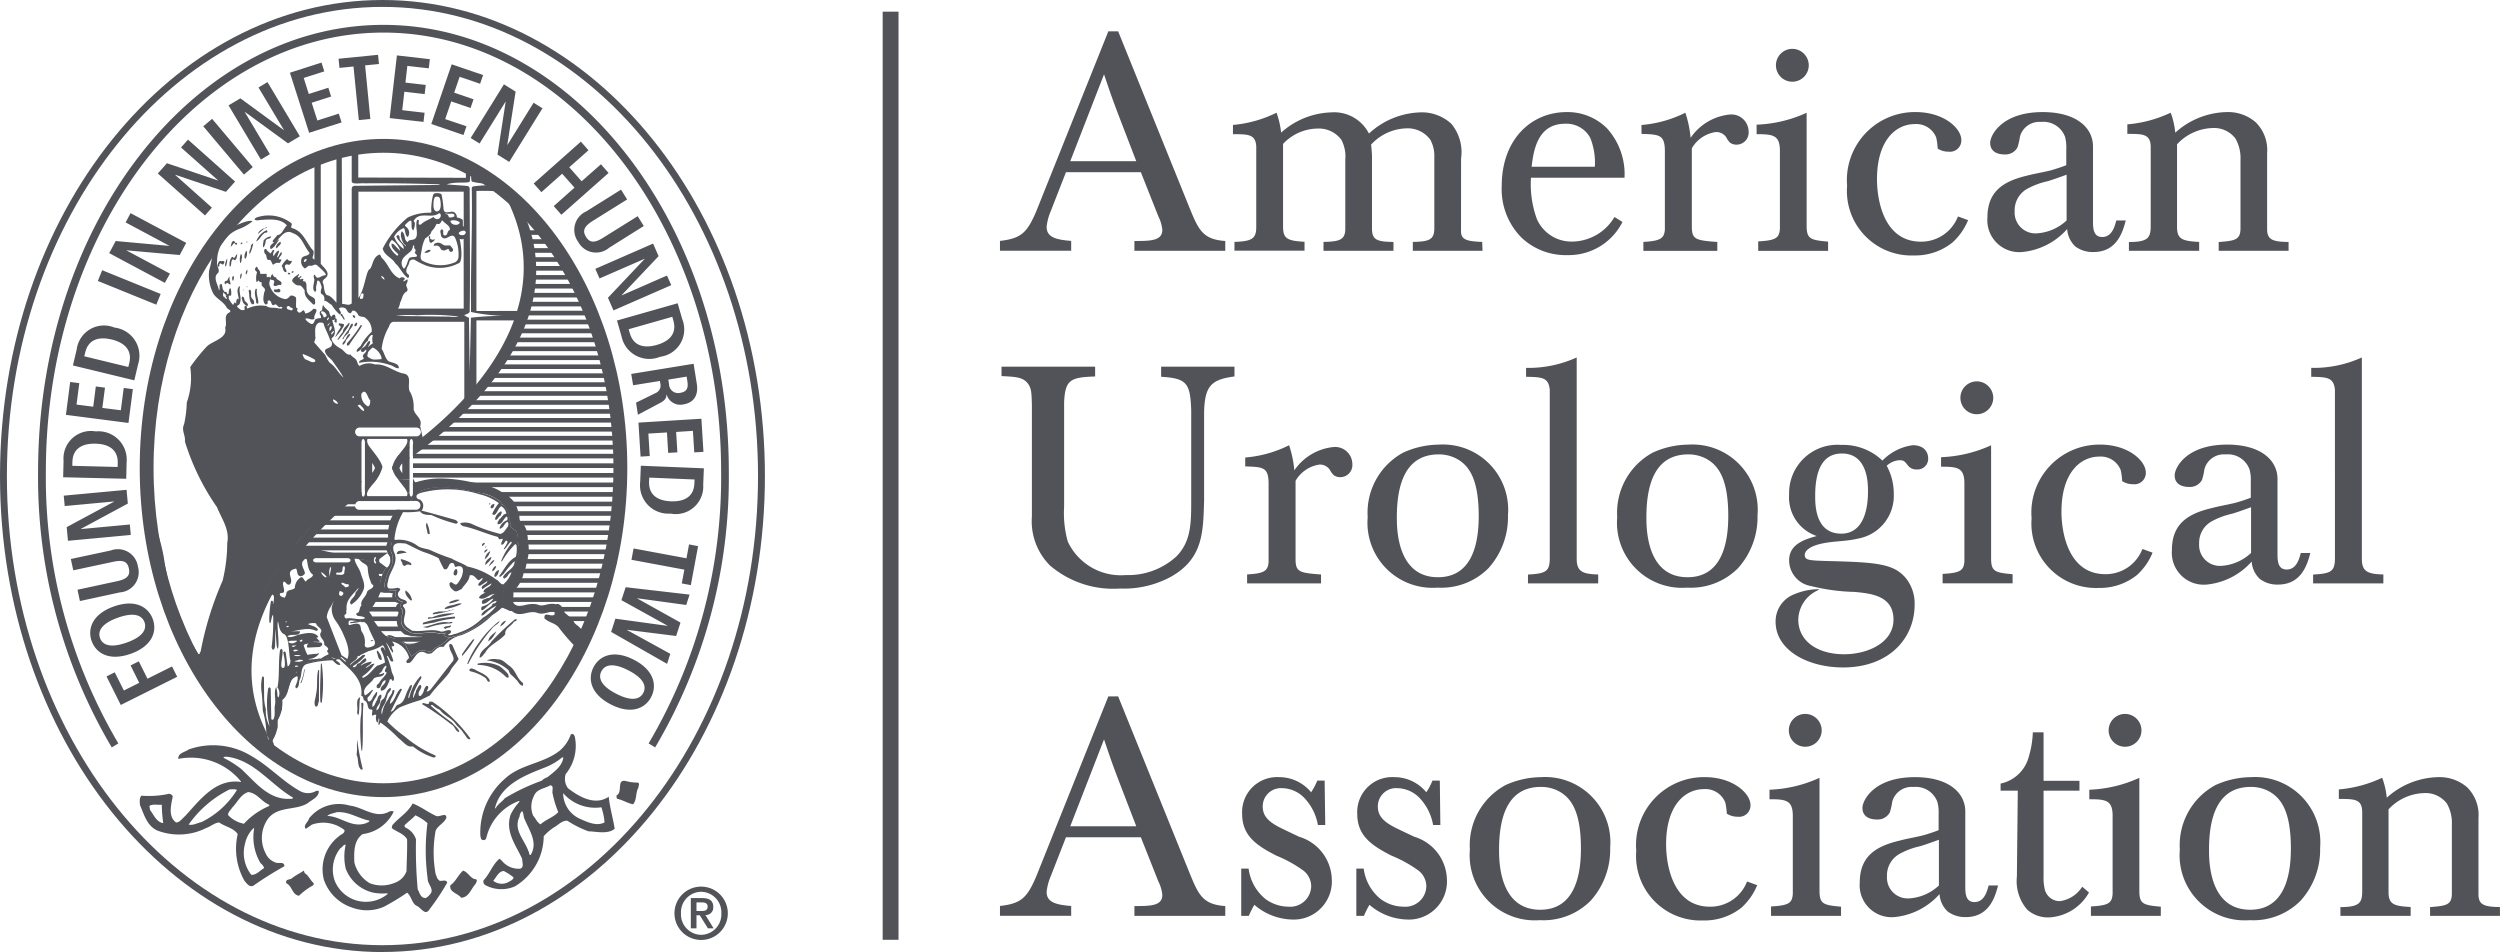 <svg xmlns="http://www.w3.org/2000/svg" viewBox="0 0 132.354 50.405"><defs><style>.c{fill:#515359}</style><clipPath id="a"><path d="M0-45h132.354V5.4H0z" transform="translate(0 45)" fill="none"/></clipPath></defs><g clip-path="url(#a)"><path class="c" d="M59.294 6.295c-.406-1.06-.471-1.254-.845-2.36l-1.788 4.6h3.495zm-.617-4.636h.52l3.786 9.362c.472 1.154.7 1.658 1.885 1.737v.52h-4.81v-.52c.828 0 1.477 0 1.477-.584a1.971 1.971 0 0 0-.209-.717l-.927-2.34h-3.965l-.812 2.078a2.875 2.875 0 0 0-.212.812c0 .553.488.683 1.3.747v.52h-3.77v-.52c1.121-.13 1.43-.422 1.918-1.559zM77.349 12.174c-.017.487.212.6 1.121.633l.017.472h-3.69v-.472c.857-.015 1.121-.113 1.138-.681V8.307a1.782 1.782 0 0 0-.212-.911 1.486 1.486 0 0 0-1.284-.6 2.626 2.626 0 0 0-1.852.862c.031.243.031.307.048.568v3.85c0 .57.178.731 1.137.731v.472h-3.704v-.472c.861-.016 1.154-.113 1.154-.7V8.453a1.884 1.884 0 0 0-.211-1.057 1.49 1.49 0 0 0-1.284-.589 2.537 2.537 0 0 0-1.8.813v4.4c.015.586.178.73 1.137.78v.472h-3.71v-.465c.91-.032 1.154-.161 1.154-.78V7.754c-.032-.65-.439-.65-1.234-.65v-.489a6.491 6.491 0 0 0 2.307-.648 4.511 4.511 0 0 1 .244 1.055 4.145 4.145 0 0 1 2.649-1.072 2.065 2.065 0 0 1 2 1.12 4.183 4.183 0 0 1 2.7-1.12 2.3 2.3 0 0 1 1.658.6 2.338 2.338 0 0 1 .52 1.837zM84.433 8.826a3.525 3.525 0 0 0-.243-1.528 1.433 1.433 0 0 0-1.334-.747c-1.494 0-1.673 1.5-1.771 2.275zm1.463 2.925a3.179 3.179 0 0 1-2.891 1.755 3.409 3.409 0 0 1-2.453-.925 3.636 3.636 0 0 1-1.047-2.747c0-2.422 1.528-3.9 3.444-3.9a2.955 2.955 0 0 1 2.129.861 3.624 3.624 0 0 1 .927 2.616h-4.953a5.394 5.394 0 0 0 .309 2.177 2 2 0 0 0 1.918 1.2 2.628 2.628 0 0 0 2.194-1.3zM86.903 6.617a6.313 6.313 0 0 0 2.322-.65 5.777 5.777 0 0 1 .278 1.331 2.846 2.846 0 0 1 2.064-1.234.912.912 0 0 1 1.007.894.639.639 0 0 1-.633.7.559.559 0 0 1-.358-.111 1.149 1.149 0 0 1-.195-.281.63.63 0 0 0-.552-.275 1.751 1.751 0 0 0-1.268.861v4.195c.017.616.195.682 1.349.763v.472h-3.914v-.475c.894-.049 1.1-.178 1.138-.651V7.947c-.019-.826-.312-.826-1.238-.859zM94.021 3.464a.87.87 0 0 1 .861-.878.874.874 0 0 1 .877.878.871.871 0 0 1-.877.862.867.867 0 0 1-.861-.862M92.997 6.6a6.966 6.966 0 0 0 2.649-.63v5.977c0 .7.195.764 1.136.845v.488h-3.7v-.5c.922-.053 1.116-.167 1.149-.671V7.933c-.02-.78-.374-.829-1.234-.829zM104.194 11.654a3.232 3.232 0 0 1-.832 1.187 3.133 3.133 0 0 1-2.031.682 3.415 3.415 0 0 1-3.542-3.69 3.6 3.6 0 0 1 3.625-3.9c1.5 0 2.422.86 2.422 1.479a.6.6 0 0 1-.669.618 1.038 1.038 0 0 1-.584-.164 3.374 3.374 0 0 0-.076-.582 1.133 1.133 0 0 0-1.122-.716c-1.022 0-2.014.862-2.014 2.926 0 1.056.341 3.3 2.324 3.3a2.082 2.082 0 0 0 1.962-1.335zM109.41 9.249c-.325.115-.667.245-1.006.345a4.014 4.014 0 0 0-1.074.4 1.294 1.294 0 0 0-.67 1.189 1.1 1.1 0 0 0 1.175 1.17 2.536 2.536 0 0 0 1.575-.682zm-.018-1.348a2.236 2.236 0 0 0-.063-.651 1.218 1.218 0 0 0-1.269-.795 1.064 1.064 0 0 0-1.121.778 3.227 3.227 0 0 1-.131.57.723.723 0 0 1-.681.373c-.113 0-.763 0-.763-.618 0-.389.6-1.624 2.777-1.624 1.789 0 2.666.828 2.666 1.82v4.111c.016.244.032.682.488.682.517 0 .664-.568.746-.876h.5c-.147.551-.439 1.672-1.706 1.672a1.535 1.535 0 0 1-.959-.291 1.379 1.379 0 0 1-.436-.927 3.638 3.638 0 0 1-2.387 1.218 1.691 1.691 0 0 1-1.836-1.82c0-1.398.843-1.929 2.113-2.229.423-.111.861-.174 1.299-.29.26-.08.521-.161.763-.259zM112.625 6.584a6.639 6.639 0 0 0 2.293-.618 3.982 3.982 0 0 1 .243 1.058 4.186 4.186 0 0 1 2.714-1.09 2.24 2.24 0 0 1 1.542.535 2.073 2.073 0 0 1 .608 1.645v4.011c0 .521.227.684 1.136.684v.47h-3.7v-.465c.86-.067 1.138-.115 1.154-.684V8.453a2.067 2.067 0 0 0-.27-1.122 1.415 1.415 0 0 0-1.22-.552 2.668 2.668 0 0 0-1.869.861v4.42c.016.617.309.7 1.171.749v.47h-3.719v-.465c1.024 0 1.137-.245 1.154-.782V7.754c-.017-.666-.424-.666-1.237-.666zM53.022 19.411h4.956v.52c-1.283.049-1.592.146-1.642 1.38v5.508a5.605 5.605 0 0 0 .195 1.854 3.1 3.1 0 0 0 3.072 1.772 3.781 3.781 0 0 0 2.682-.991c.78-.8.78-1.772.78-3.007v-4.714c-.048-1.446-.228-1.705-1.593-1.785v-.537h3.883v.52c-1.219.161-1.576.486-1.608 1.9v4.663c-.048 1.723-.066 3.072-1.74 4.032a5.217 5.217 0 0 1-2.713.632 5.15 5.15 0 0 1-3.705-1.219 3.317 3.317 0 0 1-.959-2.6v-5.898c-.017-.616-.017-.893-.227-1.154-.261-.325-.65-.339-1.381-.376zM65.924 24.221a6.319 6.319 0 0 0 2.323-.65 5.78 5.78 0 0 1 .277 1.331 2.846 2.846 0 0 1 2.064-1.234.911.911 0 0 1 1.007.894.64.64 0 0 1-.634.7.557.557 0 0 1-.357-.111 1.218 1.218 0 0 1-.2-.277.628.628 0 0 0-.548-.279 1.755 1.755 0 0 0-1.267.861v4.195c.017.616.195.682 1.349.763v.472h-3.914v-.475c.893-.049 1.1-.178 1.137-.651v-4.209c-.018-.826-.311-.826-1.237-.859zM73.951 27.39c0 .569 0 3.169 2.177 3.169 1.805 0 2.158-1.771 2.158-3.235 0-1.981-.52-2.7-1.2-3.055a1.992 1.992 0 0 0-.925-.212c-1.868.001-2.21 1.805-2.21 3.333m5.883-.113a4.036 4.036 0 0 1-1.039 2.811 3.52 3.52 0 0 1-2.682 1.022 3.445 3.445 0 0 1-3.705-3.733 3.613 3.613 0 0 1 1.885-3.417 4.645 4.645 0 0 1 1.885-.421 3.454 3.454 0 0 1 3.656 3.738M80.793 19.476a6.156 6.156 0 0 0 2.68-.552v10.708c.017.618.309.764 1.138.781v.472h-3.718v-.468c.91-.049 1.137-.146 1.154-.8V20.63c-.068-.65-.408-.667-1.254-.682zM87.163 27.39c0 .569 0 3.169 2.179 3.169 1.801 0 2.155-1.771 2.155-3.235 0-1.981-.522-2.7-1.2-3.055a2 2 0 0 0-.926-.212c-1.867.001-2.208 1.805-2.208 3.333m5.883-.113a4.038 4.038 0 0 1-1.04 2.811 3.519 3.519 0 0 1-2.682 1.022 3.445 3.445 0 0 1-3.706-3.733 3.616 3.616 0 0 1 1.886-3.417 4.645 4.645 0 0 1 1.885-.421 3.454 3.454 0 0 1 3.657 3.738M96.099 26.252c0 .472 0 2 1.381 2 1.414 0 1.414-1.87 1.414-2.26 0-.374 0-1.983-1.38-1.983q-1.414.001-1.415 2.243m5.168-2.682c.618 0 .813.391.813.684a.566.566 0 0 1-.617.6.552.552 0 0 1-.455-.212c-.179-.226-.212-.277-.456-.277a1.094 1.094 0 0 0-.666.293 3.105 3.105 0 0 1 .374 1.5 2.3 2.3 0 0 1-1.9 2.357c-.538.13-1.091.13-1.628.211-1.072.164-1.185.52-1.185.651 0 .292.244.292 1.219.325 2.583.065 3.526.129 4.176.959a2.161 2.161 0 0 1 .422 1.344c0 1.8-1.365 3.331-3.787 3.331-1.868 0-3.574-.91-3.574-2.422a1.54 1.54 0 0 1 1.008-1.461 3.355 3.355 0 0 1 1.3-.26c0 .016-.032.031-.113.08a1.733 1.733 0 0 0-.993 1.528c0 1.171 1.057 1.836 2.422 1.836 1.268 0 2.617-.617 2.617-1.836 0-1.268-1.2-1.381-2.046-1.463a10.575 10.575 0 0 1-2.309-.309 1.388 1.388 0 0 1-1.17-1.366c0-.878.877-1.121 1.462-1.285a2.151 2.151 0 0 1-1.462-2.192 2.558 2.558 0 0 1 2.761-2.631 3.007 3.007 0 0 1 2.179.829 2.739 2.739 0 0 1 1.608-.814M103.787 21.068a.871.871 0 0 1 .862-.878.875.875 0 0 1 .877.878.872.872 0 0 1-.877.862.867.867 0 0 1-.862-.862m-1.024 3.136a6.976 6.976 0 0 0 2.649-.63v5.98c0 .7.195.764 1.138.845v.485h-3.706v-.5c.925-.053 1.121-.167 1.154-.671v-4.176c-.021-.78-.375-.829-1.235-.829zM113.96 29.258a3.238 3.238 0 0 1-.829 1.187 3.13 3.13 0 0 1-2.031.681 3.415 3.415 0 0 1-3.544-3.688 3.6 3.6 0 0 1 3.625-3.9c1.5 0 2.422.86 2.422 1.48a.6.6 0 0 1-.669.617 1.043 1.043 0 0 1-.584-.164 3.184 3.184 0 0 0-.077-.583 1.13 1.13 0 0 0-1.12-.716c-1.024 0-2.016.862-2.016 2.926 0 1.056.343 3.3 2.325 3.3a2.082 2.082 0 0 0 1.961-1.335zM119.175 26.853c-.323.115-.667.245-1.005.345a4.082 4.082 0 0 0-1.075.4 1.3 1.3 0 0 0-.669 1.189 1.1 1.1 0 0 0 1.172 1.17 2.531 2.531 0 0 0 1.577-.682zm-.015-1.348a2.162 2.162 0 0 0-.065-.651 1.218 1.218 0 0 0-1.269-.796 1.064 1.064 0 0 0-1.12.78 3.235 3.235 0 0 1-.129.569.728.728 0 0 1-.683.373c-.114 0-.763 0-.763-.617 0-.39.6-1.625 2.777-1.625 1.789 0 2.667.828 2.667 1.82v4.111c.015.244.031.682.487.682.52 0 .664-.568.746-.876h.505c-.148.551-.439 1.673-1.707 1.673a1.534 1.534 0 0 1-.959-.292 1.373 1.373 0 0 1-.439-.927 3.653 3.653 0 0 1-2.389 1.22 1.692 1.692 0 0 1-1.835-1.821c0-1.396.842-1.93 2.111-2.23.423-.114.861-.178 1.3-.292.261-.077.521-.159.765-.257zM122.36 19.476a6.16 6.16 0 0 0 2.68-.552v10.708c.017.618.308.764 1.139.781v.472h-3.719v-.468c.91-.049 1.139-.146 1.155-.8V20.63c-.068-.65-.41-.667-1.255-.682zM59.294 41.504c-.406-1.06-.471-1.255-.845-2.36l-1.788 4.6h3.495zm-.617-4.635h.52l3.786 9.361c.472 1.154.7 1.657 1.885 1.738v.52h-4.81v-.52c.828 0 1.477 0 1.477-.585a1.956 1.956 0 0 0-.209-.716l-.927-2.34h-3.965l-.812 2.077a2.888 2.888 0 0 0-.212.813c0 .552.488.682 1.3.747v.52h-3.77v-.52c1.121-.13 1.43-.422 1.918-1.56zM66.103 45.985a2.472 2.472 0 0 0 .894 1.61 2.063 2.063 0 0 0 1.2.405 1.111 1.111 0 0 0 1.22-1.073 1.063 1.063 0 0 0-.47-.877 6.706 6.706 0 0 0-1.366-.747c-1.056-.537-1.82-1.057-1.82-2.21a1.851 1.851 0 0 1 1.951-1.95 2.19 2.19 0 0 1 1.7.8 3.083 3.083 0 0 0 .326-.617h.39l.033 2.352h-.39a2.758 2.758 0 0 0-.7-1.414 1.672 1.672 0 0 0-1.186-.537.965.965 0 0 0-1.034.975c0 .569.405.879 1.137 1.22.26.13.52.244.781.374a2.42 2.42 0 0 1 1.738 2.241 2.017 2.017 0 0 1-2.1 2.145 3.171 3.171 0 0 1-2-.78 5.022 5.022 0 0 0-.293.585h-.401v-2.502zM72.197 45.985a2.469 2.469 0 0 0 .895 1.61 2.059 2.059 0 0 0 1.2.405 1.112 1.112 0 0 0 1.22-1.073 1.06 1.06 0 0 0-.471-.877 6.623 6.623 0 0 0-1.366-.747c-1.055-.537-1.82-1.057-1.82-2.21a1.851 1.851 0 0 1 1.95-1.95 2.192 2.192 0 0 1 1.706.8 3.084 3.084 0 0 0 .325-.617h.39l.029 2.352h-.384a2.767 2.767 0 0 0-.7-1.414 1.677 1.677 0 0 0-1.187-.537.965.965 0 0 0-1.039.975c0 .569.407.879 1.137 1.22.261.13.521.244.781.374a2.42 2.42 0 0 1 1.738 2.241 2.016 2.016 0 0 1-2.1 2.145 3.175 3.175 0 0 1-2-.78 4.808 4.808 0 0 0-.292.585h-.402v-2.502zM79.363 44.994c0 .569 0 3.169 2.177 3.169 1.805 0 2.157-1.772 2.157-3.235 0-1.981-.52-2.7-1.2-3.055a2 2 0 0 0-.926-.212c-1.867.001-2.208 1.805-2.208 3.333m5.882-.113a4.032 4.032 0 0 1-1.039 2.81 3.52 3.52 0 0 1-2.683 1.024 3.446 3.446 0 0 1-3.705-3.734 3.614 3.614 0 0 1 1.886-3.417 4.641 4.641 0 0 1 1.885-.421 3.454 3.454 0 0 1 3.656 3.738M93.028 46.862a3.257 3.257 0 0 1-.827 1.187 3.134 3.134 0 0 1-2.033.681 3.414 3.414 0 0 1-3.542-3.688 3.6 3.6 0 0 1 3.626-3.9c1.493 0 2.422.86 2.422 1.479a.6.6 0 0 1-.668.618 1.049 1.049 0 0 1-.587-.164 3.27 3.27 0 0 0-.077-.583 1.131 1.131 0 0 0-1.121-.716c-1.024 0-2.015.862-2.015 2.926 0 1.056.342 3.3 2.324 3.3a2.082 2.082 0 0 0 1.963-1.335zM94.704 38.673a.869.869 0 0 1 .861-.877.873.873 0 0 1 .878.877.87.87 0 0 1-.878.861.867.867 0 0 1-.861-.861m-1.024 3.136a6.944 6.944 0 0 0 2.648-.63v5.977c0 .7.2.764 1.139.845v.488h-3.706v-.5c.926-.053 1.121-.167 1.153-.671v-4.176c-.02-.78-.374-.829-1.234-.829zM102.649 44.458c-.323.115-.666.245-1.007.345a4.028 4.028 0 0 0-1.071.4 1.3 1.3 0 0 0-.671 1.189 1.1 1.1 0 0 0 1.172 1.17 2.529 2.529 0 0 0 1.577-.683zm-.015-1.348a2.162 2.162 0 0 0-.065-.651 1.217 1.217 0 0 0-1.269-.795 1.064 1.064 0 0 0-1.122.778 3.224 3.224 0 0 1-.129.57.728.728 0 0 1-.684.373c-.114 0-.764 0-.764-.618 0-.389.6-1.624 2.779-1.624 1.789 0 2.666.829 2.666 1.82v4.112c.016.243.031.682.487.682.52 0 .665-.568.748-.878h.5c-.147.552-.44 1.673-1.708 1.673a1.541 1.541 0 0 1-.953-.291 1.371 1.371 0 0 1-.438-.927 3.653 3.653 0 0 1-2.389 1.218 1.691 1.691 0 0 1-1.835-1.82c0-1.396.842-1.929 2.113-2.229.422-.115.86-.179 1.3-.293.26-.081.52-.161.763-.26zM105.915 41.484a1.959 1.959 0 0 0 1.494-1.429 5.042 5.042 0 0 0 .212-1.285h.569v2.568h1.9v.52h-1.9v4.55a2.468 2.468 0 0 0 .048.6.816.816 0 0 0 .814.7 1.666 1.666 0 0 0 1.185-.764l.357.308a2.572 2.572 0 0 1-2.129 1.318 1.654 1.654 0 0 1-1.136-.407 2.306 2.306 0 0 1-.552-1.755l.048-4.55h-.91zM111.635 38.673a.87.87 0 0 1 .861-.877.873.873 0 0 1 .877.877.87.87 0 0 1-.877.861.867.867 0 0 1-.861-.861m-1.024 3.136a6.95 6.95 0 0 0 2.649-.63v5.977c0 .7.195.764 1.137.845v.488h-3.7v-.5c.921-.053 1.116-.167 1.148-.671v-4.176c-.015-.781-.374-.829-1.234-.829zM116.949 44.994c0 .569 0 3.169 2.177 3.169 1.803 0 2.157-1.772 2.157-3.235 0-1.981-.52-2.7-1.2-3.055a2 2 0 0 0-.927-.212c-1.867.001-2.207 1.805-2.207 3.333m5.882-.113a4.023 4.023 0 0 1-1.04 2.81 3.516 3.516 0 0 1-2.682 1.024 3.445 3.445 0 0 1-3.705-3.734 3.616 3.616 0 0 1 1.885-3.417 4.645 4.645 0 0 1 1.885-.421 3.455 3.455 0 0 1 3.657 3.738M123.822 41.793a6.646 6.646 0 0 0 2.293-.618 4.071 4.071 0 0 1 .243 1.058 4.186 4.186 0 0 1 2.714-1.09 2.235 2.235 0 0 1 1.542.537 2.064 2.064 0 0 1 .6 1.641v4.013c0 .521.227.684 1.137.684v.47h-3.7v-.465c.86-.066 1.137-.115 1.154-.684v-3.677a2.073 2.073 0 0 0-.263-1.121 1.415 1.415 0 0 0-1.22-.553 2.665 2.665 0 0 0-1.869.861v4.421c.016.617.309.7 1.171.748v.47h-3.719v-.465c1.023 0 1.136-.245 1.154-.782v-4.278c-.018-.666-.424-.666-1.237-.666zM47.569 49.755h-.839V.616h.839zM21.864 25.326v.764c0 .112-.04.2-.091.2s-.091-.088-.091-.2v-.024h-.132a.229.229 0 0 1-.009.2h-2.077s-.109-.059.036-.315l.006-.012h-.184v.151c0 .112-.04.2-.091.2s-.09-.092-.09-.2v-.024h-.243c-.249.2-.5.41-.756.632h.67a.232.232 0 0 1 .222-.172h2.678a.514.514 0 0 0 .141-.166c.049-.093.091-.124.111-.168a.306.306 0 0 1 .129-.126h-.029l.053-.011a.666.666 0 0 1 .112-.045M24.549 16.338h-3.475c.132-.245.062-.22.138-.377.088-.178.106-.423.313-.523.12-.108-.011-.228-.022-.347.022-.1.121-.208.055-.3-.076.024-.119.111-.217.1.011-.044.1-.087.087-.153a.19.19 0 0 0-.217-.044c-.022.012-.034.044-.055.044-.479-.2-.577-.75-.936-1.078-.054-.054-.044-.13-.12-.185-.4.131-.36.669-.543.783s-.262 1.127-.588 1.518l.006-.17v-5.459h5.574v1.83c.008 0 0 0 0 0v.011c-.011 0-.006-.007 0-.011a.279.279 0 0 0-.039.015c-.009-.082 0-.293-.015-.346s-.185-.108-.307-.134c.016-.063-.062-.345-.306-.3-.172.02-.391.1-.4-.167a6.385 6.385 0 0 0-.1-.729c-.011-.1-.317-.112-.4-.065-.09.025-.149.6-.153.784s.064.236-.131.228a2.546 2.546 0 0 0-1.109.25 5.2 5.2 0 0 0-1.327 1.643c.075.371.51.491.663.784.25.207.391.589.664.774.075-.012.075-.11.054-.165-.316-.206.021-.468.034-.7a.221.221 0 0 1 .261-.1 3.806 3.806 0 0 0 .663.326 2.176 2.176 0 0 0 1.732-.167c.216-.292 0-1.274 0-1.274a.2.2 0 0 0 .213.008v.092zm-.766.425l-2.821-.038a5.4 5.4 0 0 1 1.121-.034 11.864 11.864 0 0 1 2.179.065c-.02.044-.412.01-.478.01m-3.602-2.122l.021-.032a.255.255 0 0 1 .159.184c-.086 0-.14-.1-.185-.152m.022 4.372c-.195 0-.468.075-.621-.066-.109-.032-.162-.1-.109-.217 0-.141.174-.251.261-.338a.847.847 0 0 1 .468.534zm-1.046-3.193c-.022 0-.1.012-.1-.044.012-.086.076-.347.2-.207-.031.088.011.231-.1.251m5.059-3.928a.372.372 0 0 1-.3-.065c-.022-.044-.112-.12-.032-.153a.576.576 0 0 1 .457.087c0 .076-.048.1-.121.131m-.492-.493c-.062-.111-.131-.019-.141-.116.162.1.489-.088.477.164a.393.393 0 0 1-.292.054c-.036-.021.017.009-.044-.1m-1.4 1.853a1.857 1.857 0 0 1 .185-.631c.341-.242.272-.248.347-.394a1.026 1.026 0 0 0 .232-.335c.032-.1.112.01.2-.063s.074-.179.141-.157c.132.174.426.272.382.5-.174.066-.076.327-.295.283-.13-.074.046-.314-.154-.314-.1.1-.011.227-.011.347.23.381.544-.25.74.088a2.167 2.167 0 0 1 .185.979.351.351 0 0 1-.185.326 2.02 2.02 0 0 1-1.739-.087c-.149-.121-.058-.372-.031-.544m.629-2.384v-.01c0-.186.008-.42.12-.444s.206.012.228.12c.054.24.075.619-.152.653-.187.029-.2-.274-.2-.324zm-1.871 2.581a.064.064 0 0 1-.055.086 1.323 1.323 0 0 1-.425-.547c-.006-.08.1-.282.164-.28a1.063 1.063 0 0 1 .425.566c-.159-.132-.339-.361-.392-.37s-.065 0-.065 0c-.032.228.186.38.348.544m.876-.066c.044.054.147.12.114.185-.13.076-.327-.01-.425.131-.075.142-.127.429-.257.526a.422.422 0 0 1-.092-.461c.071-.214.444-.408.507-.542a.68.68 0 0 0 .069-.23c.032-.012.044.01.066.031-.066.2.159.119.016.36m.171-1.747c-.1-.022-.09.362-.066.522.1.775-.392.392-.467.663a.283.283 0 0 1-.152-.228c-.021-.1-.055-.282-.164-.347-.152.2.067.61.1.653s.119.064.119.13a1.081 1.081 0 0 1-.315-.348c-.044-.074-.008-.186-.065-.217a.09.09 0 0 0-.13.044c.076.262.347.349.391.619 0 .012.011.044-.01.044a1.329 1.329 0 0 1-.414-.456c-.031-.069-.065-.121-.087-.185a.956.956 0 0 1 .498-.452c.11-.007.053.393.229.468a.385.385 0 0 0-.088-.533c-.058-.064-.087-.066-.043-.12.076-.076.32-.343.327-.131s-.022.327.086.437a.737.737 0 0 0 .089-.394c-.011-.066-.1-.1-.032-.161.326-.458.9-.054 1.306-.349.065-.02.086.044.1.087a.2.2 0 0 1-.185.218.228.228 0 0 1-.2-.121c-.216.153-.467.2-.662.4-.078.032-.15.022-.121-.11s-.022-.133-.044-.133m2.536.7l-.081.093c-.163.061-.317-.027-.288-.101s.357-.227.37 0m-8.519 1.534h-.055c0-.075.044-.172.142-.152a.141.141 0 0 1-.087.152m9.081 2.6v-6.353a10.361 10.361 0 0 1 1.146.021 14.975 14.975 0 0 0-.428-.323 5.645 5.645 0 0 0-.882.059.1.1 0 0 0-.084.094c.043 1.98-.062 4.2-.039 6.2v.355a9.592 9.592 0 0 0 2.015.209 15.428 15.428 0 0 0-2.02.092c0 .086-.065 2.88-.065 2.88l-.038-2.88c-.142-.032-.2-.129-.27-.129.106-.047.259-.071.308-.183.035-2.165 0-4.33 0-6.485 0-.187-.118-.172-.223-.185-.207-.022-.681-.043-.992-.074.446-.162 1.093-.04 1.218-.147a1.654 1.654 0 0 0 .015-.477c-.072-.04-.144-.077-.217-.115v.39l-5.7-.015V8.065a3.3 3.3 0 0 1 .753-.153 8.606 8.606 0 0 0-1.1.132v1.554c0 .185.444.086.682.108 1.351-.011 2.7.01 3.994.054l-.065.032-4.461.046c-.165.01-.15.187-.15.187v6.037c-.164.141-.3.029-.507.029l-.018-7.862c.111-.175.2-.047.381-.146a.2.2 0 0 0 .048-.021c-.241.046-.477.1-.712.167v7.795c-.12-.136-.335-.4-.511-.4-.186-.186-.11-.467-.219-.672 0-.155.113-.178.2-.283.184-.235-.084-.453-.3-.7V8.501a9.738 9.738 0 0 0-.335.134v5.103c-.011.011-.055-.039-.066-.039-.043-.024-.031-.067-.031-.1a.539.539 0 0 0 .047-.313c-.397-.428-.527-1.048-1.147-1.213-.1-.076.059-.181-.028-.258a1.954 1.954 0 0 0-1.86-.293c-.011.011-.086.057-.086.09.076.087.217.044.316.034.5-.034 1.078-.087 1.4.292-.185.142-.23.479-.512.512-.076.109-.175.2-.251.317.011.053.076.075.121.087.26-.22.522-.763.946-.512.5.162.576.673.893 1.044-.055.218-.392.1-.436.349a.45.45 0 0 0 .185.478c.1-.034.141-.141.262-.152.151.055.227-.1.369-.032.175.162.612.523.436.543-.252.028-.413.3-.534-.031-.129.064-.021.194-.031.282-.011.206-.142.5.044.631.1-.076.021-.227.064-.327.022-.086.034-.185.055-.271.152-.022.174.216.23.337-.012.142-.142.337.065.414a.353.353 0 0 1 .064.325c.138-.029.262.153.4.209a2.021 2.021 0 0 0 .413.5c.034 0 .055-.032.076-.054.011-.109-.109-.163-.089-.281a.374.374 0 0 1 .326.02c.1.087.12.272.282.25.044-.041.066-.109.1-.129.141-.024.227.108.282.2.054.142.24.1.348.152a.85.85 0 0 1 .381.763 2.8 2.8 0 0 0-.588.752c-.1.108-.239.174-.206.316.3-.076.337-.414.587-.589a.5.5 0 0 1 .2-.316l.064.024a.849.849 0 0 0 0 .433.838.838 0 0 0-.25.2c.011-.1.162-.227.086-.337-.129.034-.162.2-.25.283s-.218.109-.218.25c.035.056.076.056.132.056l.141-.131c.087.195-.316.26-.11.457-.053.119-.3.1-.25.25a3.106 3.106 0 0 1 1.644.12c.162.032.271.185.456.164 0-.283-.37-.272-.565-.381-.187-.185-.208-.447-.349-.643a3.023 3.023 0 0 1 .382-1.164c.047-.149.119-.272.272-.27h3.722v4.2a17.6 17.6 0 0 0 .642-.693v-3.581h2.28c.066-.166.125-.33.181-.5z"/><path class="c" d="M24.946 9.17c0 .206-.01.414.046.446a3.379 3.379 0 0 0 .827.106q-.209-.146-.42-.28h-.18v-.108a8.214 8.214 0 0 0-.273-.164M9.818 33.372a3.793 3.793 0 0 1-.143-.435 12.255 12.255 0 0 1-1-3.416 8.775 8.775 0 0 0-.4-1.493 20.5 20.5 0 0 0 1.543 5.344M16.188 19.039a.393.393 0 0 1-.162-.3 4.114 4.114 0 0 1 .642.3.141.141 0 0 1 .022.1c-.168.112-.341-.068-.502-.1m.5-1.24c.01-.251-.066-.578.2-.719.109 0 .25-.032.261.119.086.262.239.512.315.774.054.076.142.141.11.25-.022.282-.491.152-.338.467.076.175.251.273.371.425.2.295.412.567.577.871-.272-.228-.425-.588-.73-.783a1.855 1.855 0 0 1-.228-.4l-.595-.679c.032-.108.1-.217.055-.325m.353-1.313c.1-.025.243.1.254.241a.232.232 0 0 1-.164.076c.021-.142-.242-.281-.091-.317m.352.317c.055.032 0 .1-.044.13v.018h-.032c-.011-.065.032-.109.076-.152m.086.24c.011.054-.076.152-.119.227-.055-.1.109-.13.119-.227m.065.227c.066.11-.031.2-.1.283.01-.077-.034-.262.1-.283m.1.251c.1.044-.032.109-.044.164-.01.032-.044.01-.065.021-.011-.088.076-.132.109-.185m-.009 3.687l.011-.065c.1.044.228.119.25.24a.286.286 0 0 1-.261-.175m-2.2-4.77c-.1-.034-.271-.044-.25-.164a.1.1 0 0 1 .13-.065.235.235 0 0 0 .164.1.08.08 0 0 1-.044.131m3.256 4.528c.032.011.043.034.055.066a.071.071 0 0 1-.1.011zm.346 1.671h3.014a.233.233 0 0 1 0 .466h-3.014a.233.233 0 0 1 0-.466m.024-1.213c.086.109.227.185.217.337-.131-.011-.25-.2-.348-.3zm.075-.577c.261-.337.316.227.469.348-.011.12.01.271-.12.326a.678.678 0 0 1-.349-.674m.572 3.666a1.1 1.1 0 0 1 .147.265 1.062 1.062 0 0 1-.147.265zm-.567 1.006v-2.075c0-.112.04-.2.091-.2s.091.092.091.2v1.939c.323-.243.632-.461.92-.652-.025-.288-.469-.8-.673-1.075s-.105-.416-.105-.416h2.08s.1.13-.1.416c-.105.143-.274.347-.417.551.213-.148.435-.3.662-.474v-.289c0-.112.04-.2.091-.2s.09.092.09.2v.156c.17-.128.3-.224.517-.4l-.139-.637c.141-.436-.327-.577-.348-.925a1.683 1.683 0 0 0-.164-.849c-.229-.282.12-.839-.3-1-.565-.076-.968-.536-1.576-.491a.941.941 0 0 0-.817.077c-.121-.054-.109-.228-.186-.322-.075-.12-.24-.165-.293-.282-.228.06-.337-.218-.533-.318s-.457-.3-.479-.543c.36-.23.076-.664.045-.969a.133.133 0 0 0 .152-.067c.01-.064.031-.162-.045-.216a.163.163 0 0 0-.152.12c-.086-.066-.1-.186-.13-.283-.11-.116-.262-.217-.314-.354a.775.775 0 0 0-.05.287c-.054.021-.118.043-.13.13-.015.123.13.2.043.295a.423.423 0 0 0-.282.065c-.054.1-.076.3-.25.217-.1-.065-.24-.151-.272-.261.162-.065.337.12.489 0-.108-.186.326-.533-.065-.522a.734.734 0 0 1-.414.249c-.045-.057-.032-.133-.12-.177-.076.044-.186.216-.293.075-.144-.195-.065-.489-.089-.739a.323.323 0 0 0-.293-.107c-.076.076-.162.185-.282.185a1.046 1.046 0 0 1-.827-.739c-.055-.175.108-.348-.024-.447-.031.011-.076.021-.108.031-.044-.053 0-.141-.032-.185a3.11 3.11 0 0 1-.339 0c.046-.161-.129-.227-.151-.369-.054-.022-.087.054-.109.085-.032.111.055.132.1.2a1.031 1.031 0 0 0-.031.511c.054.011.076-.056.109-.076a.2.2 0 0 0 .182.104c-.109.282.282.239.12.521-.032.2-.109.492.065.644.055.01.119-.022.119-.076v-.11c.252-.131.142.371.382.186.152-.011.164.228.316.119.021.022.087.022.076.066-.044.066-.131.021-.2.032-.185-.076-.468.011-.642-.13a1.641 1.641 0 0 0-1 .13c-.056-.024-.01-.175-.13-.13-.077.054 0 .13-.024.195-.174.076-.282-.054-.391-.152-.021-.065.032-.077.076-.1.1-.065.032-.208.021-.295-.031-.011-.043-.043-.086-.031-.066.054-.066.152-.066.25-.034-.011-.053-.055-.076-.076l-.087.152a1.628 1.628 0 0 1-.315-.512.092.092 0 0 0-.087.032.832.832 0 0 1 .076.13l-.032.034c-.076-.034-.086-.132-.174-.141a2.008 2.008 0 0 0-.075-.653c-.2 0-.046.24-.143.336-.032-.292-.358-.684-.032-.934.087-.207-.11-.348-.065-.567a1.817 1.817 0 0 1 1.194-1.759 2.55 2.55 0 0 0 .685-.4c-.252-.105-.923.252-1.232.386q-.452.546-.861 1.149a6.484 6.484 0 0 1-.209 1.08 2.166 2.166 0 0 0 .221 1.216c.159.267.582.457.711.749.057.085.271.133.157.243-.371.157-.1.569-.242.813.142.559-.629.681-.959.985a9.6 9.6 0 0 0-.887 1.1 3.881 3.881 0 0 1-.184 1.875 6.087 6.087 0 0 1-.143 1.155c-.157.316.086.582.044.911a12.556 12.556 0 0 0 1.699 3.477c.242.607.685 1.19.542 1.894a8.579 8.579 0 0 1-.242 1.99 17.337 17.337 0 0 0-1.17 3.779c-.057.025-.043.074-.043.111h-.071a10.576 10.576 0 0 1-.466-.781 16.843 16.843 0 0 0 3.63 5.146v-.425c-2.57-5.48 2.112-10.474 5.47-13.048"/><path class="c" d="M14.138 12.026c0 .076-.107.034-.151.076l-.328.284c.034-.2.3-.293.479-.36M14.149 12.218c.044.145-.119.068-.163.135-.175.129-.24.337-.424.434a1.038 1.038 0 0 1 .554-.6zM14.356 12.516c-.022.164-.218.076-.284.217a.838.838 0 0 1-.118.371c-.076-.11 0-.251 0-.371a.566.566 0 0 1 .402-.217M14.78 12.69c-.13.152-.228.392-.425.489-.085-.01-.043-.089-.054-.141.12-.184.283-.229.436-.348zM12.528 12.852c.031.013.009.055.021.09-.021.02-.055.008-.077.008 0-.031-.043-.054-.064-.085-.087.042-.114.177-.197.185.045-.108.034-.295.183-.295.045.043.034.13.132.1M13.091 12.766c-.009.031.013.065-.018.087h-.012v-.087zM14.846 12.799c.086.162-.142.216-.174.337-.052.021-.052-.037-.065-.054a.436.436 0 0 1 .239-.283M12.822 12.85c.032.068-.034.057-.066.089-.043-.032.021-.074.021-.108.011 0 .045 0 .045.021M13.409 12.885a2.318 2.318 0 0 1-.184.566c-.087-.152.087-.283.053-.435a.258.258 0 0 1 .131-.131M14.301 13.42c.086-.012.131-.305.228-.131-.075.053-.055.152-.075.228l.033.034c.087-.11.141-.262.293-.284-.013.127-.097.25-.113.369.136-.075.123-.249.244-.284.056.142-.131.23-.144.361.034.034.087.01.131.022a.288.288 0 0 1-.12.195c-.128-.066-.27.055-.324.088-.087-.088-.087-.315-.251-.25-.097-.055-.086-.186-.12-.283a.231.231 0 0 1-.076-.284c.022-.034.076-.021.1 0 .021.1.152.141.195.218M12.996 13.702c-.087-.044-.044-.185-.033-.272.054-.044.011-.131.1-.141a.546.546 0 0 1-.067.413M12.408 13.778c-.022-.022-.065-.075-.099-.035-.108.1-.029.318-.141.385a.6.6 0 0 1 .112-.524h.055c0 .02.032.043.044.064.087-.054.1-.174.185-.217-.026.092-.015.305-.156.327M12.822 13.616c-.055.1-.011.26-.1.315a.766.766 0 0 1 .024-.469c.086-.01.043.1.076.153M12.028 13.681a1.077 1.077 0 0 1-.065.413h-.047a.833.833 0 0 1 .112-.413M15.443 13.8c.022.109-.075.174-.141.229-.076-.044-.195-.055-.216.055-.034.13.13.207.064.326-.185 0-.131-.219-.239-.319a1.029 1.029 0 0 1 .3-.381.179.179 0 0 0 .232.09M11.886 13.864c-.023.044-.023.095-.065.131-.088.043-.142-.131-.207 0-.011.043.021.1-.034.12s-.043-.032-.065-.056c.022-.107.065-.3.231-.226a.1.1 0 0 1 .14.031M13.094 14.279a.316.316 0 0 1-.067.26.232.232 0 0 1 .067-.26M15.531 14.366c.032.032-.01.066-.054.076h-.033a.061.061 0 0 1 .087-.076M15.368 14.508c-.032.031-.065.011-.1.021 0-.044-.065-.044-.021-.087.055 0 .12 0 .12.066M12.788 14.464a.388.388 0 0 1-.076.316c0-.1-.01-.272.076-.316M14.617 14.68c0 .185.412.175.25.414-.152-.054-.271.121-.381.012-.022-.098.12-.244-.054-.282a.254.254 0 0 1-.162-.067c.076-.076.076-.2.162-.249.022.087.075.185.185.172M15.814 14.508c.078.075-.162.172.013.184.042-.022.065-.084.119-.065.054.081-.109.053-.069.152.054.044.119-.064.184 0l-.027.11c.249-.022.172.272.2.413a.418.418 0 0 0 .243.392.419.419 0 0 1 .2.162c-.011.086.048.217-.034.261-.013.008-.054.012-.065 0-.227-.234-.479-.4-.446-.74-.077-.097-.143-.24-.273-.269-.182.029-.282-.1-.392-.219 0-.181.21-.272.347-.381M12.364 14.606a.284.284 0 0 1-.021.25h-.033c-.022-.078-.044-.219.054-.25M12.169 14.66c-.054.109.022.26.044.381-.088.075-.185-.181-.25 0-.024.011-.044-.01-.066-.033-.033-.108.042-.141.131-.148.042-.07.055-.179.141-.2M12.713 15.161c-.1.3.11.6-.021.913a.1.1 0 0 1-.077-.033c.109-.303-.173-.609.044-.88zM13.094 15.205h-.034v-.044h.034zM12.234 15.639c-.032.022-.065.011-.109.011-.048.065.044.174-.076.148-.011-.23-.293-.282-.347-.478.151-.087.106.172.261.131.075.02.031.152.13.118.032-.108 0-.271.109-.315a.755.755 0 0 1 .032.385M13.605 15.32c-.054.283.1.5.065.75-.054 0-.119 0-.109-.076-.01-.234-.131-.485-.021-.703.032-.011.043.01.065.032M14.846 15.377a.093.093 0 0 1-.076.1c-.097-.009-.241.02-.271-.087-.012-.131.174-.012.216-.1a.119.119 0 0 1 .131.087M12.865 15.353l.034-.029v.064zM13.355 15.824a.227.227 0 0 1 .087.261c-.022.033-.065.011-.098.023-.184-.2-.119-.481-.184-.719.021-.021.065-.075.1-.034.086.131-.032.349.1.468M12.942 15.89c.053.12.259.18.152.326a.547.547 0 0 1-.251-.246c0-.09-.087-.178-.017-.265.086-.011.11.109.12.185M15.748 16.346a.074.074 0 0 1-.054.087c-.02-.011-.065-.011-.065-.043-.032-.087.13-.13.119-.044M22.853 12.679c.141.052.107-.055.162 0-.01.087-.12.119-.174.18-.174-.017-.076-.2-.152-.31.022-.044.054-.044.076-.055.032.055-.054.133.087.185M23.848 13.008c.043.083.185.162.119.283-.033.033-.087.065-.119.033-.088-.012-.043-.11-.12-.142-.12.009-.175.158-.381.022-.16-.354-.37-.113-.381-.218s.245-.209.436-.065.3.032.446.087M22.787 13.242c.037.06-.11.12-.186.141h-.129c.054-.116.281-.198.315-.141M18.803 16.759v.065c-.065.023-.108-.042-.13-.086v-.044c.054-.011.119 0 .13.065M17.825 16.901v.175c-.055 0-.12 0-.112-.08l.011-.142c.044-.021.076.022.1.044M18.826 17.271h-.054c-.034-.1.054-.162.119-.2a.151.151 0 0 1-.065.2M18.141 16.685c.011.031.133.211.1.233-.075.033-.056-.104-.212-.233-.008-.007 0-.057.015-.065.03-.018.087.027.1.065M18.467 17.242a6.592 6.592 0 0 1-.556.75h-.043a1.756 1.756 0 0 1 .282-.413c.011-.228.231-.349.327-.5.055.021.011.119-.01.164M18.194 17.273a2.72 2.72 0 0 1-.456.588 3.486 3.486 0 0 1 .293-.522c.054-.1-.217-.131-.044-.23.076.055.293-.01.206.164M18.684 17.143c.011.2-.218.283-.218.468-.086.1-.251.185-.272.326a.157.157 0 0 1-.071.023 2.144 2.144 0 0 1 .251-.4c.114-.124.136-.286.233-.417zM19.174 17.227c-.187.352-.479.688-.697 1.048a.087.087 0 0 0-.065.032c-.065-.032-.044-.08-.044-.129a7.024 7.024 0 0 0 .73-.97zM18.543 17.686c-.033.175-.249.261-.262.459-.034.032-.076.054-.087.1-.021 0-.065 0-.065-.034.021-.11.142-.187.186-.285s.109-.271.228-.24"/><path class="c" d="M20.303 8.087c-6.713 0-12.173 7.488-12.173 16.689s5.46 16.691 12.173 16.691 12.173-7.488 12.173-16.691S27.019 8.087 20.303 8.087m0 34.113c-7.117 0-12.906-7.815-12.906-17.423S13.186 7.354 20.303 7.354 33.21 15.169 33.21 24.776s-5.791 17.423-12.907 17.423"/><path class="c" d="M20.249.365C9.284.365.365 11.507.365 25.202S9.284 50.04 20.249 50.04s19.882-11.142 19.882-24.838S31.213.365 20.249.365m0 50.039C9.084 50.404 0 39.098 0 25.204S9.084 0 20.249 0s20.247 11.306 20.247 25.2-9.083 25.2-20.247 25.2"/><path class="c" d="M34.685 39.568l-.347-.21a27.692 27.692 0 0 0 3.839-14.39c0-12.816-8.019-23.243-17.875-23.243S2.428 12.149 2.428 24.968a27.684 27.684 0 0 0 3.837 14.389l-.349.212a28.074 28.074 0 0 1-3.9-14.6c0-13.044 8.2-23.653 18.284-23.653s18.285 10.606 18.285 23.652a28.081 28.081 0 0 1-3.9 14.6"/><path class="c" d="M6.394 37.322l-.755-1.511.436-.218.483.963.813-.407-.458-.92.436-.218.459.921 1.3-.65.273.548zM7.65 32.943c-.13-.365-.544-.548-1.408-.242s-1.075.712-.946 1.078.544.547 1.41.24 1.073-.712.944-1.076m-2.8.991c-.228-.652.046-1.427 1.178-1.827s1.831.024 2.064.678-.042 1.427-1.173 1.828-1.833-.024-2.066-.676M4.102 31.222l2.113-.456c.543-.118.684-.319.608-.671s-.287-.472-.829-.353l-2.114.452-.13-.6 2.114-.451a1.071 1.071 0 0 1 1.438.851 1.072 1.072 0 0 1-.957 1.369l-2.114.457zM3.598 28.631l-.067-.724 2.507-1.349v-.009l-2.612.242-.052-.55 3.326-.309.067.728-2.487 1.341v.009l2.594-.242.05.553zM6.228 24.722l.006-.205c.016-.689-.446-1.01-1.178-1.028s-1.207.282-1.223.972l-.006.2zm-2.885.545l.022-.87a1.457 1.457 0 0 1 1.707-1.558 1.5 1.5 0 0 1 1.631 1.638l-.02.87zM3.49 21.963l.225-1.741.483.063-.147 1.134.884.113.138-1.073.485.064-.14 1.073.979.124.153-1.181.483.063-.232 1.79zM6.794 19.429l.049-.202c.162-.667-.221-1.082-.932-1.253s-1.241.02-1.4.689l-.048.2zm-2.934-.081l.2-.846a1.457 1.457 0 0 1 2-1.16 1.5 1.5 0 0 1 1.251 1.946l-.2.847zM5.18 14.874l.23-.568 3.096 1.257-.231.567zM5.781 13.402l.343-.642 2.836.257v-.008l-2.309-1.234.26-.491 2.947 1.573-.345.646-2.816-.251v.008l2.3 1.227-.27.488zM8.354 9.184l.484-.542 2.7.913.003-.008-1.959-1.74.372-.415 2.492 2.22-.486.545-2.68-.903-.006.007 1.944 1.731-.364.414zM10.762 6.686l.468-.394 2.152 2.552-.467.4zM12.1 5.579l.625-.373 2.3 1.682h.008l-1.348-2.256.477-.285 1.712 2.868-.627.375-2.285-1.666h-.008l1.335 2.239-.477.284zM15.348 3.85l1.672-.537.148.466-1.089.348.269.848 1.034-.331.148.466-1.029.33.3.939 1.134-.364.149.465-1.718.55zM18.715 3.521l-.743.073-.048-.485 2.09-.207.049.486-.733.073.276 2.838-.61.06zM21.013 2.933l1.744.2-.056.485-1.136-.129-.1.884 1.074.123-.056.485-1.075-.124-.113.976 1.183.137-.056.484-1.792-.203zM23.913 3.405l1.663.568-.159.462-1.083-.37-.288.84 1.024.351-.158.461-1.023-.348-.319.936 1.127.382-.159.461-1.706-.583zM26.679 4.466l.618.384-.439 2.816h.009l1.381-2.226.472.292-1.761 2.839-.622-.386.433-2.795-.008-.004-1.372 2.212-.472-.292zM30.753 7.497l.4.459-1.016.9.655.74 1.023-.899.405.459-2.5 2.213-.405-.458 1.1-.977-.654-.737-1.1.977-.407-.459zM33.202 10.558l-1.832 1.144c-.47.3-.535.534-.345.838s.432.346.9.05l1.835-1.144.324.519-1.833 1.15a1.071 1.071 0 0 1-1.64-.31 1.073 1.073 0 0 1 .433-1.617l1.833-1.149zM34.576 12.896l.291.666-1.957 2.067v.009l2.4-1.05.228.508-3.059 1.338-.293-.67 1.942-2.055V13.7l-2.389 1.042-.222-.509zM33.284 17.429l.056.2c.187.663.725.832 1.429.632s1.07-.626.88-1.289l-.056-.2zm2.593-1.374l.241.838a1.459 1.459 0 0 1-1.17 1.995 1.5 1.5 0 0 1-2.044-1.081l-.239-.838zM35.42 20.342a.48.48 0 0 0 .586.457c.376-.06.439-.274.384-.616l-.037-.244-.972.158zm1.3-1.083l.165 1.029c.1.586-.105 1.026-.71 1.123a.75.75 0 0 1-.878-.511h-.015c.002.126-.032.274-.323.426l-1.186.633-.1-.642 1.019-.5a.435.435 0 0 0 .267-.512l-.023-.136-1.418.228-.1-.6zM37.133 22.168l.109 1.753-.487.029-.071-1.14-.888.058.066 1.08-.487.03-.066-1.083-.983.059.073 1.19-.486.03-.112-1.8zM34.372 25.285l-.009.208c-.028.686.426 1.018 1.157 1.047s1.214-.26 1.242-.949l.009-.206zm2.892-.492l-.035.87a1.457 1.457 0 0 1-1.734 1.527 1.5 1.5 0 0 1-1.603-1.666l.035-.868zM36.343 29.557l.136-.734.479.09-.384 2.065-.479-.09.135-.73-2.8-.522.112-.6zM35.337 33.133v-.009l-2.438-1.35.224-.687 3.385.392-.178.549-2.592-.354v.01l2.289 1.277-.231.709-2.602-.326v.009l2.293 1.261-.17.531-2.963-1.691.226-.7zM31.837 35.545c-.177.341-.025.767.792 1.186s1.252.295 1.43-.052.025-.77-.793-1.19-1.252-.295-1.429.056m2.64 1.35c-.317.616-1.066.948-2.135.4s-1.239-1.35-.922-1.968 1.066-.948 2.135-.4 1.238 1.35.922 1.968M33.76 41.431c.133.045.034.167.044.257-.164.268-.079.659-.29.895-.29-.062-.537-.224-.827-.292-.056-.033-.047-.1-.047-.179.36-.178-.044-.926.549-.748a2.292 2.292 0 0 0 .571.067M15.439 42.288c-1.185.1-1.877-.835-2.662-1.572a5.38 5.38 0 0 0-.95-.6c.044-.087.234-.045.336-.032 1.365.252 2.182 1.459 3.344 2.14.021.057-.045.057-.068.064m-1.185.383a3.83 3.83 0 0 0-1.341.94 1.572 1.572 0 0 1-.836-.457c-.014-.166.143-.266.21-.392.29-.291.447-.693.85-.828.479.045.691.5 1.117.671zm-.269 3.286c-.222.123-.4.37-.681.358a1.875 1.875 0 0 1-.327-1.665 1.557 1.557 0 0 1 .446-.805h.034a2.692 2.692 0 0 0 .339 1.856.517.517 0 0 1 .189.257m-3.318-2.436c-.224.044-.436.19-.681.133a5.842 5.842 0 0 1 2.179-1.867c.122.012.267-.032.379.035a4.578 4.578 0 0 1-1.877 1.7m-2.705-.617c-.045-.066-.023-.167-.056-.235.179-.122.469-.044.66-.066a7.144 7.144 0 0 0 .077.972c-.346-.045-.491-.414-.681-.671m8.786-1.039a.858.858 0 0 1-.849.021c-.908-.5-1.622-1.3-2.522-1.821a3.882 3.882 0 0 0-3.387-.39c-.19.144-.581.189-.549.5a3.415 3.415 0 0 1 3.32 1.2l-.01.021c-1.313-.191-2.14.917-2.935 1.79-.157.133-.289.346-.491.357-.448-.315-.257-.963-.178-1.387a.239.239 0 0 0-.2-.134 4.863 4.863 0 0 1-1.454.1c-.123.11-.1.345-.077.513.212.481.357 1.074.905 1.33a3.209 3.209 0 0 0 2.6-.133c.234-.078.425-.269.681-.291.313.224.749.279.983.615a3.446 3.446 0 0 0 .362 2.481c.133.144.245.337.457.258a18.145 18.145 0 0 1 1.654-1.038c-.01-.27-.3-.124-.458-.192a.9.9 0 0 1-.548-.514 1.754 1.754 0 0 1 .157-1.834c.537-.658 1.468-.4 2.091-.803.213-.18.56-.3.581-.616-.021-.055-.088-.022-.133-.034M22.739 47.378a.508.508 0 0 1-.208.167c-.283-.01-.305-.28-.417-.458a23.332 23.332 0 0 1-.09-2.649 1.038 1.038 0 0 0-.558-.626.119.119 0 0 1-.045-.123c.155-.168.391-.324.569-.525a2.7 2.7 0 0 1 .641.412 11.237 11.237 0 0 0 .01 2.94c-.01.314.4.57.1.861m-3.757.325a1.778 1.778 0 0 1-1.263-1.073 1.794 1.794 0 0 1 .3-1.722c.1-.044.157-.2.28-.189a2.846 2.846 0 0 0 0 1.263 2.036 2.036 0 0 0 1.465 1.278 2.648 2.648 0 0 0 .728.034l.037.029a1.8 1.8 0 0 1-1.542.38m-1.658-4.504c.123-.122.325-.136.492-.2.659-.044 1.141.335 1.733.448 0 .088-.112.088-.168.132-.773.281-1.333-.358-2.057-.38m5.945 3.431c-.145-.09-.157-.235-.213-.358a6.327 6.327 0 0 1 0-2.292c.134-.3.447-.38.57-.692-.011-.3-.346-.011-.548-.09-.413-.19-.8-.492-1.24-.66-.258.492-.727.738-1.074 1.151l-.034.146c.258.211.638.29.815.6.014.574-.021 1.133-.031 1.692a1.023 1.023 0 0 1-.636.616 1.769 1.769 0 0 1-1.31.017 1.781 1.781 0 0 1-.815-1.1c-.021-.559-.034-1.162.437-1.5a2.112 2.112 0 0 0 1.643-1.186c-.057-.054-.157-.032-.224-.01-.738.413-1.387-.234-2.1-.313a2.01 2.01 0 0 0-2.157.681c-.034.19-.335.358-.168.549l.325-.224a1.808 1.808 0 0 1 1.722.29c.022.189-.2.225-.292.325a2.206 2.206 0 0 0-.8 2.3 2.359 2.359 0 0 0 1.524 1.488 2.239 2.239 0 0 0 1.656-.055 11.912 11.912 0 0 0 1.228-.745c.225.189.225.492.47.682.246.067.482.59.715.2a12.72 12.72 0 0 0 .939-1.412c-.056-.19-.268-.068-.4-.1M16.133 46.225c.212.135.279.358.48.537l-.022.1a3.618 3.618 0 0 0-.764.56c-.364-.055-.353-.511-.666-.66-.09-.245.234-.168.323-.291.19-.144.425-.255.6-.38zM25.208 46.551c.09.089-.011.168-.032.251-.235.244-.358.716-.761.726-.179-.24-.654-.296-.57-.663.291-.2.413-.549.671-.772.28.077.392.447.692.458M30.664 43.331a1.5 1.5 0 0 1-.85-1.341 2.247 2.247 0 0 0 2.023.749 3.138 3.138 0 0 1 .168.8c-.426.229-.939-.03-1.341-.208m-2.046.312c-.178-.092-.257-.312-.391-.458a1.219 1.219 0 0 1 .033-1.027c.144-.4.569-.4.871-.582.224.011.068.325.133.47a4.956 4.956 0 0 0 .293.949c-.28.291-.65.381-.94.649m-.525 1.622c-.111 0-.056-.146-.122-.215-.2-.59-.817-1.116-.46-1.831a.437.437 0 0 1 .125-.28c.1.1.065.28.133.414.235.581.737 1.251.324 1.912m-1.364-3.008c-.178.223-.357.291-.491.537h-.034c.28-1.252 1.622-1.766 2.661-2.169a3.264 3.264 0 0 0 .893-.526h.067c-.055.469-.5.773-.849 1.052a.7.7 0 0 0-.292.179 10.911 10.911 0 0 0-1.956.927m.235 4.414a.745.745 0 0 1-.793 0l-.055-.045c.167-.179.278-.5.558-.514a2.859 2.859 0 0 1 .514.335c-.011.124-.133.169-.224.224m5.266-4.492c-.725.49-1.564.009-2.158-.449a.844.844 0 0 1-.122-.749 2.358 2.358 0 0 0 .491-1.943c-.01-.09-.1-.258-.223-.146a1.99 1.99 0 0 1-.6.861c-.895.693-2.068.7-2.9 1.487a3.762 3.762 0 0 0-1.284 3.03c.034.065.011.166.1.189a.149.149 0 0 0 .212-.09 2.744 2.744 0 0 1 1.735-1.967l.031.032a3.039 3.039 0 0 0-.478.693c-.3.917.29 1.622.614 2.348-.01.167.123.447-.112.514a1.143 1.143 0 0 1-.893-.339 1.116 1.116 0 0 0-.2-.19c-.369.315-.5.783-.839 1.141a.217.217 0 0 0 .09.257 1.794 1.794 0 0 0 1.566.067 3.12 3.12 0 0 0 1.528-2.655 2.635 2.635 0 0 1 .637-.526c.189-.134.38-.313.614-.294a5.353 5.353 0 0 0 1.118.56c.425.011 1.029.169 1.387-.134-.089-.57-.258-1.116-.314-1.697M36.873 48.229h.262c.176 0 .328-.022.328-.238 0-.188-.17-.217-.324-.217h-.266zm-.3-.683h.597c.384 0 .591.133.591.47a.4.4 0 0 1-.413.43l.43.7h-.3l-.43-.689h-.175v.689h-.3zm1.616.805a1.085 1.085 0 0 0-1.068-1.138 1.083 1.083 0 0 0-1.068 1.138 1.083 1.083 0 0 0 1.068 1.14 1.085 1.085 0 0 0 1.068-1.14m-2.482 0a1.412 1.412 0 1 1 2.825 0 1.412 1.412 0 1 1-2.825 0M19.139 26.088v-.626a20.331 20.331 0 0 0-4.454 4.617c-2.027 3.031-2.4 5.97-1.1 8.736a.243.243 0 0 0 .221.141c.035 0 .332.421.365.407.122-.057-.086-.633-.144-.754-2.556-5.454 2.394-10.358 5.112-12.521M20.24 24.757a.319.319 0 0 0-.01-.077c-.229.151-.54.369-.911.646v.623c.151-.121.292-.228.421-.327a2.073 2.073 0 0 0 .5-.865M21.11 24.084a1.5 1.5 0 0 0-.349.674.407.407 0 0 0 .028.136c.274-.182.575-.387.893-.615v-.6c-.2.147-.388.281-.571.41M27.648 11.104l-.7-.327c2.593 5.551-1.859 10.338-5.09 12.764v.608c3.356-2.449 8.444-7.385 5.79-13.045M21.861 26.419a.917.917 0 0 1 .2-.238l.024-.01c.04-.02.113-.15.147-.161a2.723 2.723 0 0 1 1.139-.2 7.8 7.8 0 0 1 1.417.164c.1.018.19.045.281.06s.178.026.276.043h.057l.009.009.024.01c.072.025.127.015.2.038a2.153 2.153 0 0 1 .843.418l.073.076-.03.048.04.016a.474.474 0 0 1 .156.11.831.831 0 0 1 .193.375l.027.125a.335.335 0 0 1 .036.129.381.381 0 0 1-.011.112.224.224 0 0 0 0 .027.355.355 0 0 1 .047.306 1.609 1.609 0 0 0 .289.223.137.137 0 0 1 .056.076.736.736 0 0 1 .03.111.983.983 0 0 1 .019.14.755.755 0 0 1-.012.327l.043.022.013.057c0 .024.008.046.01.068a.744.744 0 0 1 .004.112 1.833 1.833 0 0 1-.056.511l-.015.056-.059.029V29.71a.184.184 0 0 1 0 .044.573.573 0 0 1-.174.408l.053-.011-.04.186c0 .015-.01.029-.015.043a.6.6 0 0 1-.043.119 1.84 1.84 0 0 1-.408.533l-.029.03h-.04a.155.155 0 0 1-.039 0c0 .019.008.037.011.054.007.039.015.077.019.111a.807.807 0 0 1-.062.545.08.08 0 0 0 .019.083c.024.036.06.069.059.111a.112.112 0 0 1 .009.036.379.379 0 0 1-.094.155l.517.186a.749.749 0 0 0 .087-.212.616.616 0 0 0 .021-.149.582.582 0 0 0-.038-.222 1.377 1.377 0 0 0 .034-.447 2.165 2.165 0 0 0 .428-.6 1.326 1.326 0 0 0 .069-.19.475.475 0 0 0 .019-.068l.039-.174a1.062 1.062 0 0 0 .139-.479.548.548 0 0 0 .037-.1l.013-.057a2.374 2.374 0 0 0 .069-.657 1.228 1.228 0 0 0-.017-.164.931.931 0 0 0-.017-.1l-.011-.06a.281.281 0 0 0-.008-.029.987.987 0 0 0-.019-.308c0-.037-.01-.086-.02-.14a1.108 1.108 0 0 0-.058-.2.639.639 0 0 0-.3-.352.764.764 0 0 0-.04-.163.658.658 0 0 0 0-.081.827.827 0 0 0-.06-.251l-.015-.074a1.329 1.329 0 0 0-.328-.627 1.2 1.2 0 0 0-.1-.091.716.716 0 0 0-.091-.11l-.077.008a2.643 2.643 0 0 0-1.038-.531 8.316 8.316 0 0 1-.208-.068.533.533 0 0 0-.1-.026h-.015c-.1-.017-.482-.093-.579-.11a8.049 8.049 0 0 0-1.51-.18 4.208 4.208 0 0 0-1.519.257zM22.298 33.91a.676.676 0 0 1-.16.093c.1-.038.176-.081.19-.132.03-.116.036-.168-.093-.157a.748.748 0 0 1-.142 0c.27.048.231.161.2.2M21.847 33.69l-.26-.057a.512.512 0 0 0 .2.056h.06M21.505 34.077c-.183-.112-.419-.262-.484-.296-.111-.059-.353-.194-.475-.145a2.955 2.955 0 0 0-.148.068l.116.161.01-.008.037.031-.057-.2.332.109a1.844 1.844 0 0 1 .657.369c.06-.021.221-.05.393-.089zM18.324 35.002l.086-.039-.086.039"/><path class="c" d="M14.919 36.852l-.081.075a.428.428 0 0 0 .081-.075M22.075 26.064c.011 0 .019-.006.025-.01l-.049.01zM18.995 32.918a.77.77 0 0 0 .2.017.462.462 0 0 0-.2-.017M20.038 25.191c-.009.008-.019.017-.031.024h.019c.006-.007.012-.016.012-.024M19.498 25.954a.838.838 0 0 1 .065-.1c.1-.139.261-.333.4-.529h-.1c-.174.129-.357.262-.544.409v.207h.185a.131.131 0 0 1-.006.013M21.681 25.379c-.24 0-.376-.018-.617-.018a.387.387 0 0 1-.025-.035c.138.2.3.391.4.529a.965.965 0 0 1 .112.211h.13zM19.019 26.99a.234.234 0 0 1-.227-.18h-.794c-.153.136-.308.278-.463.422h3.525a1.871 1.871 0 0 1 .114-.22l.011-.022h-2.166zM30.633 34.188a.334.334 0 0 1 .02.056.984.984 0 0 1 .029-.056zM19.123 25.873l-.1.082h.1zM30.547 34.076h.187c.1-.206.2-.416.29-.628h-1.028c.012.016.025.03.036.046a4.443 4.443 0 0 0 .515.582"/><path class="c" d="M21.683 25.378v-1.174c-.124 0-.232.165-.369.267a.086.086 0 0 0-.018.012v.569a1.1 1.1 0 0 1-.148-.271.785.785 0 0 1 .1-.2h-.29l-.195.13a.3.3 0 0 0 0 .044 1.123 1.123 0 0 0 .278.57.387.387 0 0 0 .023.035c.241 0 .376.018.617.018M26.025 33.956c-.181.328-.623.441-.634.86.124-.01.193-.158.295-.261.225-.425.747-.599 1.064-.973-.045-.306.295-.419.43-.624.035-.077.17-.056.181-.157-.034-.035-.067-.012-.1-.012a13.332 13.332 0 0 0-1.236 1.167M26.479 33.164a.65.65 0 0 0 .306-.295c-.137 0-.26.158-.306.295M25.39 33.979a4.793 4.793 0 0 0-.657 1.167h.057a9.414 9.414 0 0 1 1.269-1.884c.091-.136.3-.2.385-.362l-.024-.01a5 5 0 0 0-1.03 1.089M26.275 33.423c-.181.148-.42.306-.42.533l.159-.125a1.682 1.682 0 0 0 .261-.408M24.462 34.636v.1a5.147 5.147 0 0 0 .657-.884h-.079a8.419 8.419 0 0 0-.578.784M26.966 35.246c-.182-.114-.352-.35-.612-.338a1.028 1.028 0 0 0-.589.056 2.021 2.021 0 0 1 1.172.532c.041.227.221.272.368.465.132.09.194.347.387.338v-.136c-.364-.272-.355-.646-.726-.917"/><path class="c" d="M26.931 35.858c.012-.068-.034-.101-.022-.157a2.476 2.476 0 0 0-.465-.432 1.748 1.748 0 0 0-1.156-.134c0 .022-.011.067.012.067a2.083 2.083 0 0 1 1.484.634.121.121 0 0 0 .147.022M17.032 37.207a7.524 7.524 0 0 0 0-2.074h-.046c-.011.635-.068 1.383-.022 2.041.022.01.045.045.068.034M25.13 35.439c-.08-.022-.2-.1-.272 0 0 .035-.011.069.011.091a2.3 2.3 0 0 1 .851.374c.056.069.081.193.168.193.058 0 .036-.057.036-.091-.16-.317-.51-.385-.794-.567M16.135 35.439h-.034a2.212 2.212 0 0 1-.2.725c.019.012.043-.011.064-.033a3.124 3.124 0 0 0 .17-.692M16.884 37.15l.011-1.68h-.046c-.113.409-.011.9-.124 1.3 0 .2-.146.429-.022.633.168.03.114-.175.181-.253M18.999 34.737a.124.124 0 0 0 .09-.1l-.124.06a.059.059 0 0 0 .034.04M16.884 34.871l.061-.025a.801.801 0 0 0-.116.025.326.326 0 0 1 .055 0M29.885 32.426c.007-.048-.126-.415-.365-.453a.425.425 0 0 0-.09.017l-.054-.011a.649.649 0 0 0-.141-.013 1.348 1.348 0 0 0-.32.049 1.236 1.236 0 0 1-.258.038.4.4 0 0 1-.1-.012.919.919 0 0 0-.352-.067 1.893 1.893 0 0 0-.4.056 1.438 1.438 0 0 1-.3.045.394.394 0 0 1-.285-.109l-.059-.054-.1.008a.37.37 0 0 1-.162-.067.837.837 0 0 0-.236-.105 1.621 1.621 0 0 1-.087.416c.2.016.317.2.526.186.442.4.884-.1 1.392.113.307.09.579-.116.851-.06.034.035.011.092.011.138-.194.146-.556-.2-.533.192.227.237.556.237.759.487a10.262 10.262 0 0 0 .86 1c.08.1.024.24-.011.341-.384.558-.635 1.169-.985 1.736a16.917 16.917 0 0 0 1.206-2.053.258.258 0 0 0-.02-.056.312.312 0 0 0-.041-.067l-.026-.027c.1.088.274.039.161-.059-.184-.161.355-.165.192-.373-.012-.016-.022-.264-.034-.279-.03-.038-.154-.113-.187-.15-.059-.08-.197-.161-.258-.229-.133-.163-.068-.226-.226-.297zM29.541 32.591v-.032M26.384 39.537a10.024 10.024 0 0 1-2.431 1.294 11.346 11.346 0 0 1-3.411.758 9.791 9.791 0 0 0 5.842-2.052"/><path class="c" d="M24.419 33.564a5.4 5.4 0 0 0-.243.108l-.025.009h-.026a.471.471 0 0 0-.136.034.809.809 0 0 1-.167.039 3.963 3.963 0 0 1-.5.4l-.272.13s-.213.241-.306.221a1.188 1.188 0 0 0-.549-.05 3.255 3.255 0 0 0-.413.3l-.3-.573c-.022-.001-.013-.008.012-.016a1.846 1.846 0 0 0-.659-.369l-.329-.107.058.2-.039-.036-.011.008.046.065-1.146.55a2 2 0 0 0 .846-.32c.1.078.1.2.147.293-.058-.042-.072-.211-.193-.177-.078.022-.056.123-.032.169a1.914 1.914 0 0 1 .2.635 2.472 2.472 0 0 1-.42.169c-.249.2-.441.533-.759.645-.024-.022-.011-.056-.011-.09a2.031 2.031 0 0 0 .634-.657c-.18-.035-.3.181-.475.215.091-.123.295-.17.328-.328a1.161 1.161 0 0 0-.578.215c.035-.158.42-.2.25-.4-.171.045-.261.295-.441.295a.277.277 0 0 1-.137.181c-.022 0-.056-.024-.068.011-.034-.011-.011-.045-.011-.069a2.648 2.648 0 0 0 .641-.549c-.035-.091-.125-.034-.17-.011-.183.181-.441.306-.613.5l-.017-.025c.092-.148.342-.216.4-.408a.306.306 0 0 0-.038-.041l-.485.233-.087.043-.05.025-.269-.243-.306.09-.179-.064s-1.277.269-1.315.269a1.425 1.425 0 0 0-.244.128l-.192.485-.4.2-.254.766-.2.187a.516.516 0 0 1-.081.075l.009.619-.23.55v.447l-.269.6-.037.263c.111.087.224.172.338.254a.526.526 0 0 1-.167-.336c-.058-.034-.046-.124-.024-.17a1.556 1.556 0 0 0 .226-.985 1.857 1.857 0 0 0 .265-1.112c.466-.328.2-1.075.794-1.257.067.181-.046.374-.1.532-.012.046.021.08.034.114.194-.057.125-.307.194-.454.146-.283.01-.771.44-.85a5.45 5.45 0 0 1 1.3-.181c.112.1.237.283.408.239-.012-.113-.148-.17-.227-.239.024-.068.113-.056.181-.056.521.521 1.279 1.042 1.155 1.937.124.011.1.159.148.237.295.1.091.522.42.487.067.1-.056.227.034.329.056-.024.136-.1.193-.024a.5.5 0 0 0 .045.385c.091-.045.057-.158.091-.226.08.124-.08.226 0 .361.056-.021.034-.1.092-.134a7.012 7.012 0 0 1 .961.838c.239.159.431.5.748.42a3.275 3.275 0 0 0 1.121.6c.034-.034.113-.034.08-.114a6.335 6.335 0 0 1-1.623-1.001 7.081 7.081 0 0 1-.93-.8 1.738 1.738 0 0 1 .657-.747 9.76 9.76 0 0 1 1.1-.386l.5-.249c.308-.446.761-.831 1.054-1.25.1-.251.341-.442.465-.68-.124-.231-.215-.477-.328-.725-.035-.035-.069-.081-.137-.069-.081.079 0 .182 0 .263.058.2.25.408.181.622-.408.5-.8 1.03-1.212 1.541-.066.045-.136.113-.2.08.046-.08.125-.193.068-.272-.113-.057-.147.091-.193.158a.661.661 0 0 1-.194.363c-.045 0-.1 0-.1-.056-.056-.216.24-.363.1-.533-.124.022-.158.194-.235.295-.012.137-.114.25-.125.4-.08-.067 0-.193 0-.282a5.58 5.58 0 0 1 .4-.772c.011-.045 0-.1-.045-.1a2.356 2.356 0 0 0-.589 1.122l-.058.045c.012-.249.171-.441.2-.691-.124-.034-.159.159-.214.25-.17.295-.159.7-.579.8-.113.125-.159.328-.339.352.2-.4.385-.771.6-1.178a.1.1 0 0 0-.08-.034c-.249.226-.271.577-.521.781h-.036c.011-.26.226-.43.237-.691-.046-.056-.067 0-.113.011.011.181-.17.295-.215.454a1.6 1.6 0 0 0-.328.793h-.012c-.1-.328.226-.521.237-.827a.734.734 0 0 0 .069-.231c.046-.113.227-.2.159-.339-.25.1-.227.385-.363.567-.272.147-.134.51-.385.623-.022-.226.251-.341.194-.578a.25.25 0 0 0 .057-.249c-.148.011-.183.18-.216.282-.1.114-.113.318-.249.363-.057-.341.282-.487.249-.793-.08.011-.1.113-.148.159-.1.113-.113.317-.283.351-.09-.034-.09-.158-.067-.226.147-.1.171-.249.283-.363l-.034-.034c-.137.091-.261.261-.4.295-.194-.419.318-.6.464-.884.181-.159.532-.022.566-.317a.85.85 0 0 1-.26.091c-.022-.08.068-.08.1-.125.08-.113.114-.272.249-.338.092.1-.2.3.035.362-.068.215-.327.363-.4.566-.08.046-.158.125-.125.227a.107.107 0 0 0 .171 0c.1-.125.1-.341.293-.386.034.239-.339.318-.236.556.248.011.351-.317.441-.51 0-.046.011-.09.056-.09.091-.035.068.078.137.09.136-.136-.022-.339-.068-.486a4.16 4.16 0 0 0-.26-.828l.021-.022c.137.078.125.385.328.283a5.675 5.675 0 0 0-.4-.987c.159.137.216.4.375.544.044-.113-.068-.215-.068-.339.034 0 .112.011.136-.056 0-.081-.08-.125-.1-.2a1.2 1.2 0 0 1 .884.85c-.035.113-.237.169-.091.295l.137-.022c.261-.193.362-.725.815-.533.08.08.226.057.328.034.19-.145.338-.404.632-.333a1.6 1.6 0 0 1 .951-.627 4.9 4.9 0 0 0 1.669-1.091 5.274 5.274 0 0 1-.481.274 3.144 3.144 0 0 1-1.2.754M20.178 41.583a10.3 10.3 0 0 1-4.166-1.1 2.221 2.221 0 0 0-.6-.316 9.836 9.836 0 0 0 4.766 1.416"/><path class="c" d="M24.109 33.563h.035c.045-.024.09-.043.135-.064-.056.021-.113.04-.17.064M15.041 39.932c.1.065.2.131.3.193a2.325 2.325 0 0 0-.3-.193M20.191 34.942c.046-.069-.011-.137-.011-.205a1.288 1.288 0 0 0-.182-.283c-.068-.022-.046.078-.046.091.068.138.046.374.239.4M18.991 37.832c.046-.274.022-.648.079-.92-.283.114-.092.556-.169.8.034.039 0 .151.09.12M22.888 37.149l-.158-.01c0 .226-.2.09-.33.08-.011.021-.07.021-.044.067a14.68 14.68 0 0 1 1.551 1.076c.192.1.192.362.408.4-.011-.192-.282-.352-.374-.5a12.791 12.791 0 0 1-1.122-.886v-.033c.011-.034.045-.011.069-.024a1.426 1.426 0 0 0 .4.262c.214.3.566.4.813.712.114.193.342.318.444.533.124.1.18.363.351.306v-.045a7.933 7.933 0 0 0-2.008-1.938M19.138 39.745h.033c.079-.816 0-1.643.068-2.457.011-.058-.068-.116-.113-.069a3.068 3.068 0 0 1-.034.793 9.785 9.785 0 0 0 .046 1.733M19.103 40.73c.022.024.092.024.1-.024a12.12 12.12 0 0 1-.291-1.545c-.034.26.012.532-.034.8.124.237.022.566.225.77M20.148 30.758a.705.705 0 0 0 .018-.081 1.2 1.2 0 0 1 .05-.181h-.211a2.668 2.668 0 0 1 .087.634h.013a.76.76 0 0 1 .043-.372"/><path class="c" d="M20.546 29.294c.025.06.1.15.11.206a.641.641 0 0 1-.082.47c-.093.136-.165.105-.2.175s-.078.158-.115.241c-.017.036-.03.073-.044.11a1.013 1.013 0 0 0-.05.181c0 .027-.011.053-.018.082a.758.758 0 0 0-.043.371.424.424 0 0 0 .04.11.038.038 0 0 0 .007.013s0 .059.169.122a.08.08 0 0 0 .052.006h.248c.036 0 .13.045.195.029a.273.273 0 0 0-.043.08.275.275 0 0 0 .035.212s0 .006.007.009a.32.32 0 0 0 .239.207c.021.008.047.01.065.017a.3.3 0 0 0-.075.05.233.233 0 0 0-.069.223l.008.04.057.1c.093.086.052.113.01.243-.007.02-.012.04-.019.066s0 .029-.006.046a.909.909 0 0 0 .028.431.784.784 0 0 0 .11.2.827.827 0 0 0 .1.11.908.908 0 0 0 .17.15l.16.035.26.058h.01c.085 0 .16.012.236.019a.737.737 0 0 0 .141 0c.13-.01.123.04.093.158-.013.052-.09.094-.189.13a2.531 2.531 0 0 1-.258.076c-.166.039-.327.066-.386.088-.025.008-.034.016-.016.021l.3.575a3.289 3.289 0 0 1 .412-.3 1.2 1.2 0 0 1 .549.05c.094.021.307-.22.307-.22l.271-.13a4.1 4.1 0 0 0 .5-.405h-.039a.3.3 0 0 1-.144-.032l-.155-.075.122-.123.022-.019-.03.018a.775.775 0 0 1-.233.046.355.355 0 0 1-.092-.01H23.255a1.189 1.189 0 0 0-.4-.06c-.12 0-.242.011-.371.022s-.269.022-.405.022a1.8 1.8 0 0 1-.31-.025h-.029l-.025-.025a.825.825 0 0 0-.1-.064.809.809 0 0 1-.354-.377.812.812 0 0 1 .013-.456c.041-.188.059-.29-.048-.389l-.028-.029v-.039a.209.209 0 0 1 .143-.25.446.446 0 0 1-.062-.023.486.486 0 0 1-.326-.252.321.321 0 0 1 .038-.343.752.752 0 0 1-.179.019h-.248a.182.182 0 0 1-.049 0c-.013 0-.038-.025-.038-.025a.414.414 0 0 1-.085-.465.457.457 0 0 0 .018-.081 2.062 2.062 0 0 1 .2-.54.968.968 0 0 0 .137-.851.606.606 0 0 1-.049-.451v-.007l.039-.074.015-.16-.2-.047-.044.134-.043.128a.59.59 0 0 0 .081.448"/><path class="c" d="M27.305 29.485c-.4.193-.61.668-.884 1.019.091.091.148-.078.227-.1a5.725 5.725 0 0 1 .59-.697c.034.385-.43.51-.6.828-.01.067.058.124.114.067.147-.08.159-.272.328-.3a1.484 1.484 0 0 1-.43.634c-.149.021-.239-.2-.374-.25a3.943 3.943 0 0 0-1.543-.696c-.247-.181-.553-.249-.815-.418a9.877 9.877 0 0 1-1.1-.431c-.237-.113-.532-.09-.747-.271a1.671 1.671 0 0 0-1.154-.285l-.035-.035a3.472 3.472 0 0 1 .459-1.438 4.158 4.158 0 0 0 .9-.045c.114.193.356.193.594.2a7.5 7.5 0 0 0 1.28.454.115.115 0 0 0 .123-.057c-.01-.068-.09-.124-.159-.148-.576-.158-1.173-.336-1.762-.483a.4.4 0 0 0-.1-.594.161.161 0 0 1-.157-.1c-.058-.158.1-.2.2-.239a5.548 5.548 0 0 1 3.127.068 2.776 2.776 0 0 1 1.023.469 2.3 2.3 0 0 0-.35.567.1.1 0 0 0 .147.035c.148-.137.158-.318.329-.441a.566.566 0 0 1 .272.4c-.181 0-.25.227-.386.306-.021.078-.123.17-.067.249.272.012.272-.317.487-.408a.232.232 0 0 1 .011.193.653.653 0 0 0-.407.419c.032.081.09-.01.134-.022.114-.091.148-.248.272-.306.091.034.057.17.045.239-.136.148-.271.5-.543.362a7.5 7.5 0 0 1-1.393-.5.95.95 0 0 0-.589-.035c-.011.08.081.124.137.159.633.124 1.212.408 1.834.566.047.034.047.1.1.136l.159-.037c.046.113-.112.2-.055.316.181.034.192-.361.328-.15a1.84 1.84 0 0 1-.2.363l.031.037c.136-.124.2-.282.339-.408.056 0 .046.081.022.1a3.588 3.588 0 0 0-.532.919l.034.035a4.439 4.439 0 0 1 .7-.917c.036-.012.047.021.071.034a1.476 1.476 0 0 1-.035.637m-1.645 3.02a2.516 2.516 0 0 1 .624-.44 2.352 2.352 0 0 1-.724.644 3.264 3.264 0 0 1-1.281.79c-.045.02-.09.039-.134.06a.354.354 0 0 0-.036 0c-.136.016-.269.115-.394.053.057-.056.2-.091.159-.215-.17-.113-.352.08-.556.034-.476-.17-1 .046-1.508-.045-.136-.1-.339-.193-.407-.384-.1-.307.215-.635-.068-.9-.034-.169.261-.078.193-.26-.124-.136-.336-.08-.444-.293-.121-.245.329-.353-.045-.432a1.276 1.276 0 0 1-.463.035c-.138-.113-.046-.295-.024-.43.08-.487.554-.895.328-1.451a.5.5 0 0 1-.046-.363c.114-.226.421-.136.635-.136.329.148.634.329.963.454a4.772 4.772 0 0 1 .792.328 5.5 5.5 0 0 0 .283.577c.3.1.194-.464.522-.293a.567.567 0 0 0 .08.18c.116-.039.251-.085.351.017.1.136.024.318 0 .454a1.668 1.668 0 0 1-.261.43c-.169.125-.283-.237-.4-.034-.024.181.124.306.26.408.136.057.25-.067.374-.1.158-.25.4-.419.43-.725.215-.091.317.159.465.25.091-.012.147-.1.226-.125-.022.181-.2.2-.239.374a.1.1 0 0 0 .1.045l.385-.249c.011.192-.42.2-.261.43a4.349 4.349 0 0 1 .487-.308c-.08.237-.385.215-.43.441.022.057.091.046.124.024-.113.09-.307.124-.363.3.306.18.543-.227.861-.206-.181.025-.25.261-.43.216-.092.08-.285.057-.273.227v.067c.24.068.385-.237.613-.26a1.014 1.014 0 0 1-.578.407c-.091.035-.068.124-.068.2h.078c.237-.17.441-.444.726-.488 0 .069-.068.114-.114.137-.136-.035-.09.124-.193.158-.181.17-.43.227-.5.465.057.034.125-.022.181-.068m1.812-3.598c-.004-.022-.012-.046-.012-.069l-.012-.059-.045-.021a.763.763 0 0 0 .015-.327 1.254 1.254 0 0 0-.019-.14.745.745 0 0 0-.03-.106.135.135 0 0 0-.056-.081 1.609 1.609 0 0 1-.289-.219.357.357 0 0 0-.049-.306.2.2 0 0 0 .007-.028.369.369 0 0 0 .01-.111.306.306 0 0 0-.032-.131l-.032-.124a.806.806 0 0 0-.194-.375.445.445 0 0 0-.152-.108h-.007l-.035-.017.03-.049-.075-.068a2.143 2.143 0 0 0-.845-.422c-.073-.024-.147-.047-.218-.072H25.391c-.1-.017-.2-.037-.3-.056s-.185-.037-.28-.054a7.593 7.593 0 0 0-1.411-.179 2.942 2.942 0 0 0-1.186.221.759.759 0 0 0-.113.045l-.022.01a.3.3 0 0 0-.128.127c-.021.045-.064.074-.113.167a.538.538 0 0 1-.14.166h.327a.233.233 0 0 1 .233.233.232.232 0 0 1-.233.233H20.98l-.02.058a2.788 2.788 0 0 0-.263.42 1.63 1.63 0 0 0-.038.111 4.145 4.145 0 0 0-.125.625 1.059 1.059 0 0 0 .008.132 2.471 2.471 0 0 1 0 .257l.2.027v.016l-.004.152-.036.076v.006a.612.612 0 0 0 .047.451.972.972 0 0 1-.137.845 2.006 2.006 0 0 0-.2.538.539.539 0 0 1-.019.082.414.414 0 0 0 .086.465.108.108 0 0 0 .038.026.182.182 0 0 0 .049 0h.247a.656.656 0 0 0 .179-.02.323.323 0 0 0-.037.344.5.5 0 0 0 .325.253l.058.022a.208.208 0 0 0-.143.249l.008.04.029.027c.108.1.091.2.048.39a.823.823 0 0 0-.013.456.806.806 0 0 0 .355.377 1.062 1.062 0 0 1 .094.065l.025.018.029.006a1.9 1.9 0 0 0 .31.024c.137 0 .273-.011.4-.022s.251-.022.372-.022a1.22 1.22 0 0 1 .4.059h.015a.361.361 0 0 0 .092.01.768.768 0 0 0 .233-.046.181.181 0 0 0 .032-.01c-.007.008-.015.012-.021.019l-.122.123.155.075a.3.3 0 0 0 .143.034h.04a.691.691 0 0 0 .166-.04.515.515 0 0 1 .14-.02h.026l.025-.011a6.39 6.39 0 0 1 .243-.106 3.169 3.169 0 0 0 1.2-.753c.073-.036.272-.143.481-.276a2.633 2.633 0 0 0 .479-.374.366.366 0 0 0 .093-.156.254.254 0 0 0 .007-.028c0-.043-.036-.077-.062-.111a.083.083 0 0 1-.02-.085.8.8 0 0 0 .063-.546l-.02-.112c0-.018-.006-.035-.01-.053a.219.219 0 0 0 .038 0l.04-.007.029-.027a1.952 1.952 0 0 0 .409-.537.909.909 0 0 0 .041-.118.356.356 0 0 0 .012-.043l.041-.185-.05.008a.57.57 0 0 0 .17-.407V29.613l.053-.028.013-.058a1.853 1.853 0 0 0 .057-.51.911.911 0 0 0-.011-.11"/><path class="c" d="M23.771 32.955c-.5-.1-.917.181-1.382.239a.878.878 0 0 0 .261.037 3.905 3.905 0 0 1 1.223-.226c.023-.023.101-.023.08-.08a.489.489 0 0 0-.182.03M23.612 33.287c.068-.101.272-.011.261-.179-.124.045-.283.032-.386.112.046.022.046.091.125.067M24.443 31.97c-.08-.057-.2-.011-.3.013-.2.082-.463.059-.6.227l.034.035a3.049 3.049 0 0 0 .866-.275M26.512 27.294c0-.08.1-.159.022-.226a.589.589 0 0 0-.328.419c.1.136.193-.181.306-.193M24.032 32.473a2.629 2.629 0 0 0-1.111.192c-.1.067-.26-.068-.271.1a9.553 9.553 0 0 0 1.393-.27zM24.076 32.643a7.367 7.367 0 0 0-1.687.328v.091c.193-.034.385-.069.589-.1a5.506 5.506 0 0 1 1.087-.219c.011-.009.03-.022.03-.044zM24.032 32.267c-.091-.022-.136.07-.227.035-.216.126-.464.024-.693.102-.08.012-.227.034-.194.124a5.742 5.742 0 0 0 1.114-.261M26.009 26.91c.05.011.072-.026.106-.035a.341.341 0 0 0 .057-.2c-.057 0-.091.035-.148.057-.022.041-.091.133-.015.178M24.111 30.467c.1-.024.113-.148.1-.259-.021-.025-.021-.103-.078-.078-.091.044-.112.158-.124.261a.126.126 0 0 0 .1.078M21.109 29.173c-.056.025-.125.093-.091.162.18-.012.34-.069.521-.069a.464.464 0 0 0-.43-.093M21.766 29.922c.041-.045-.011-.088-.023-.123a2.007 2.007 0 0 0-.51-.2c-.057.091.08.149.068.251a.129.129 0 0 0 .149.107c.09-.112.215-.057.316-.035M24.314 31.747h-.181c-.125.068-.328.057-.362.2a1.478 1.478 0 0 0 .543-.166zM21.47 31.259c-.055.194.115.376.262.522.038 0 .068.012.08-.011a.766.766 0 0 0-.342-.511M26.059 30.24c.1-.011.17-.148.215-.238l-.033-.034a.312.312 0 0 0-.182.272M25.951 26.648c-.01-.012-.034-.012-.046-.012v.07h.036c.026-.011.01-.034.01-.058M25.956 29.175a.577.577 0 0 0-.293.431.7.7 0 0 0 .293-.431M25.696 29.9h.023c.1-.124.295-.237.295-.419-.147.08-.351.239-.318.419M26.24 30.536a.449.449 0 0 0 .169-.364.359.359 0 0 0-.236.325c.011.021.032.056.067.035M25.887 29.991c.08-.114.25-.193.285-.349-.158.045-.226.212-.295.327zM25.65 29.267c.058-.046.16-.116.16-.194-.092.024-.2.091-.159.194M22.752 28.258a1.536 1.536 0 0 0-.158-.589c-.092.146.021.363.034.543.01.046.078.091.124.046M25.754 28.915a.141.141 0 0 0-.092.1c.034-.032.082-.054.092-.1M25.663 28.745a.126.126 0 0 0-.137.17c.047-.034.148-.091.137-.17M18.56 29.662c0 .063-.08.113-.176.113h-1.632c-.1 0-.176-.05-.176-.113s.076-.115.176-.115h1.632c.1 0 .176.053.176.115m.746 3.27c.041.049.092.086.13.141a1.139 1.139 0 0 1 .111.243c.055.133.122.265.184.4.053.111.169.287.1.414-.038.075-.144.1-.221.125-.14.045-.3.053-.3-.121a.983.983 0 0 0-.139-.671c-.151-.175.069-.563-.516-.409-.134.036-.203.085-.203-.062.008-.1.016-.142.119-.144a2.273 2.273 0 0 1 .431.055.912.912 0 0 1 .285.045m-4.035 1.042c.1-.113.295-.046.444-.08.056.092-.091.092-.137.136a.354.354 0 0 1-.307-.056m.635-.568c-.149-.008-.343 0-.5.006.447-.039.917-.248 1.351-.026a.169.169 0 0 0 .1-.069c-.114-.181-.352-.2-.532-.293a.7.7 0 0 1 .43-.036c.045.217.407.273.225.521-.056.262.24.342.2.591.046.1.329.19.159.328-.022.08.092.112.068.2a2.042 2.042 0 0 0-.367.2.517.517 0 0 1-.064.027.435.435 0 0 0-.055 0 5.128 5.128 0 0 1-.556.04v-.027a.659.659 0 0 0 .544-.282c-.057-.057-.081.034-.127.012a3.425 3.425 0 0 0-.486.056 3.059 3.059 0 0 1-.2-.51c.057-.081.17-.056.239-.1-.024.067-.114.158-.035.226l.657-.034c.057-.035.123-.091.123-.16l-.034-.066a3.19 3.19 0 0 0-.464-.035c.113-.046.272.022.374-.034l-.193-.2c.045 0 .1 0 .1-.056-.227-.295-.7-.172-1.03-.1-.193.056-.4.18-.6.1.17-.193.657.045.669-.274m-.7-.226l-.031-.05c.044 0 .146-.035.133.012s-.067.046-.1.032m-.069-.293h.069v.034c0 .005-.046 0-.057.022zm-.032-1.257c-.1-.022-.216-.047-.262-.138-.056-.2.216-.034.216-.215.022-.18-.125-.361-.011-.507.125.02.159.237.327.147.227-.262-.259-.635.2-.8.046 0 .08-.035.124-.024.091.125.012.353.226.4a.285.285 0 0 0 .24-.155c-.024-.215-.215-.384-.126-.622.068-.067.148-.215.227-.1.057.293.068.613.328.8-.035.184-.3.188-.375.36-.112-.046-.125-.245-.26-.233a.676.676 0 0 0-.328.566c-.124.148-.4.056-.453.295.011.09-.056.147-.078.227m2.212-1.098c-.093.078-.3-.195-.287-.251.056-.011.276.2.287.251m1.151.508a.411.411 0 0 1-.18.035c-.035-.125-.2-.1-.181-.239.124-.021.215.113.341.069a.085.085 0 0 1 .021.134m.3 1.837a.861.861 0 0 1 .333.026.5.5 0 0 1 .2.018.719.719 0 0 1-.2-.018 2.49 2.49 0 0 1-.549.075c.011-.112.159-.035.216-.1m1.03 1.018c-.057.012-.091.046-.159.034a.106.106 0 0 1 .159-.034m-1.589-2.504a.242.242 0 0 1-.091.137c-.058 0-.1 0-.137-.057a.316.316 0 0 1 .034-.2c.068.022.159.035.194.124m.048-1.08c-.056.158-.28.081-.413.092-.033-.025-.01-.054-.022-.091.113-.057.227.045.318-.091.037-.09-.012-.238.102-.272.102.1-.007.248.015.362m-.763.261c-.035-.18-.091-.454.057-.589.011.193-.092.374-.057.589m-2.027 3.6c.091-.025.193-.012.283-.035-.08.022-.216.169-.283.035m.078.259c.057-.091.2-.046.3-.035-.081.013-.193.125-.3.035m.4.227c-.067.1-.261.035-.362.056.08-.1.249-.032.362-.056m.022-.7c-.034 0-.046-.035-.067-.022-.022-.058.034-.068.067-.08s.058-.024.068.011-.046.08-.068.091m-.316 1.324c-.022-.021.011-.056.032-.066.069-.011.1.021.16.034-.068.011-.114.046-.193.032m.032.3c.012-.024.058-.045.069-.024-.024 0-.034.036-.069.024m.194-.566a.981.981 0 0 1-.261-.024c.067-.056.181-.035.261-.091l.192.024c-.01.078-.124.057-.192.091m1.716-2.926a1.105 1.105 0 0 0 .164.7 4.151 4.151 0 0 1 .429.733c.155.345.416.941.225 1.345l-.306-.202-.773-1.99-.007-.047a1.244 1.244 0 0 1 .209-.526 3.461 3.461 0 0 0 .374-.915m-3.19 7.338v-.449l.231-.55-.01-.621.08-.074.2-.186.259-.767.4-.2.192-.486a1.369 1.369 0 0 1 .243-.128c.038 0 1.316-.268 1.316-.268l.178.063.307-.09.264.241.052-.025.086-.043.482-.233.071-.035.125-.06.32-.152 1.146-.55-.046-.064-.114-.162-.194-.172-.066-.072-.448-.633-.078-.234-.14-.2s.13-.187.271-.417c.021-.037.045-.073.066-.111a2.521 2.521 0 0 0 .267-.558.353.353 0 0 0 .013-.071.846.846 0 0 0 0-.11 2.782 2.782 0 0 0-.084-.633l-.029-.11a1.328 1.328 0 0 0-.324-.617 2.161 2.161 0 0 0-.725-.178.949.949 0 0 0 .194.2c.116.064.244.124.272.26a2.089 2.089 0 0 0 .1.59c.069.138.046.259.193.339.01.237-.295.181-.341.4-.067.24-.374.419-.283.682-.147.111-.045.362-.272.408-.021.066.024.1.068.136.136.02.318.02.4.123-.305.14-.71-.06-1.015.017a.154.154 0 0 1-.067-.206c.145-.021.044-.193.1-.271-.069-.51.339-.793.624-1.144.01.113-.138.169-.16.295-.021.216-.419.384-.226.59a1.59 1.59 0 0 0 .623-.716c.171-.328-.031-.642-.113-.94-.073-.263-.284-.477-.327-.748.004-.014.039-.037.072-.052a.23.23 0 0 0 .058-.036 26.411 26.411 0 0 1-2.867-.649c-1.056-.554-1.476 1.909-2 2.981l.365-.366c.057-.012.09.046.1.1a1.2 1.2 0 0 1-.045.4c-.024-.057.032-.148-.057-.183-.022-.01-.034.025-.056.035-.068.364-.133 1.184-.046 1.156.058-.02.1-.5.164-.414a10.587 10.587 0 0 1-.073 1.616.218.218 0 0 0 .045.192c.1.032.094-.081.128-.136l.017-.932c.034.055.037 1.044.128 1.023.113-.171-.068-1.269.01-1.439.068.181.046.482.282.653.339.067.28 1.182.382 1.419-.01.1-.039.272-.153.307l-.1-.737s-.05-.056-.075-.055-.057.056-.057.056.2.8 0 .817c-.24.017.024-.67-.046-.974-.021-.011-.045-.045-.067-.035l-.057.067c-.1.659-.011 1.349-.136 1.972a.534.534 0 0 1 .057.532.138.138 0 0 1-.057-.146 2.409 2.409 0 0 0-.067-.41c-.147.3 0 .646-.068.974-.046.261.045.533-.091.758-.011 0-.08.013-.1-.032l-.031-1.618c-.024-.025-.035-.049-.068-.058s-.068.067-.068.067a5.2 5.2 0 0 0 .08 2 1.653 1.653 0 0 1-.2-.917 2.351 2.351 0 0 1-.092-.566l-.01-1.11a.07.07 0 0 0-.09-.045 2.244 2.244 0 0 0-.036.826c.046.307.046.669.069 1a4.088 4.088 0 0 1 .18 1.178c-.012.132.227.277.056.389.078.065.157.129.237.189l.038-.261z"/><path class="c" d="M19.861 29.828a.2.2 0 0 1-.068-.163.3.3 0 0 1 .05-.165c.035-.04.084.031.049.072a.159.159 0 0 0-.03.085.09.09 0 0 0 .034.083c.039.03 0 .12-.035.088m.245-.052c-.025-.018-.028-.061-.028-.095a.12.12 0 0 1 .028-.1c.155-.114.231-.171.384-.289.028-.019.189.139.188.385s-.16.4-.188.384l-.384-.285m.631-.27a.818.818 0 0 0-.074-.169c-.049-.11.031.047-.071-.08h-4.61c-.006.008-.015-.026-.021-.019l2.867.28a.416.416 0 0 1-.058.036l.162.041a2.187 2.187 0 0 1 .721.17 1.356 1.356 0 0 1 .324.62h.284c.037-.082.076-.16.117-.241s.2-.029.225-.1M32.665 24.27h-10.8v-.244h10.8zM32.665 24.776h-10.8v-.246h10.8zM32.665 25.285h-10.8v-.244h10.8zM32.665 25.789h-10.8v-.244h10.8zM32.666 26.297h-6.045l-.147-.245h6.192zM19.139 26.293h-1.052v-.244h1.052zM32.665 26.804h-5.577v-.245h5.577zM32.665 27.309h-5.4v-.244h5.4zM21.101 27.309h-4.175v-.244h4.175zM20.98 27.792h-4.054v-.244h4.054zM20.903 28.277h-4.56v-.245h4.56zM20.819 28.707h-4.552v-.245h4.552zM20.698 29.137h-4.553v-.245h4.553zM32.665 27.815h-5.4v-.244h5.4zM32.666 28.323h-5.182v-.244h5.182zM32.664 28.829h-5.016v-.244h5.016zM32.665 29.335h-4.916v-.244h4.916zM32.666 29.843h-5.082v-.244h5.082zM31.96 30.35h-4.475v-.245h4.475zM31.836 30.855h-4.572v-.244h4.572zM31.697 31.361h-4.609v-.244h4.609zM31.602 31.868h-4.7v-.244h4.7zM31.546 32.375h-4.283v-.244h4.283zM31.258 32.88h-1.294v-.243h1.294zM20.698 31.361h-.784v-.244h.538zM21.009 31.868h-1.337v-.244h1.337zM21.22 32.375h-1.8v-.244h1.8zM21.25 32.88h-1.671v-.243h1.671zM21.274 33.413h-1.423v-.244h1.423zM22.557 33.975h-1.654v-.244h1.654zM32.666 23.796H22.119v-.244h10.547zM32.666 23.322H22.627v-.248h10.039zM32.665 22.85h-9.4v-.244h9.4zM32.661 22.373h-8.779v-.244h8.779zM32.665 21.904h-8.359v-.245h8.358zM32.666 21.43h-7.933v-.244h7.933zM32.666 20.956h-7.45v-.244h7.45zM32.666 20.483h-7.188v-.244h7.188zM32.666 20.009h-6.583v-.244h6.583zM32.107 19.537H26.29v-.244h5.817zM31.884 19.064h-5.2v-.246h5.2zM31.879 18.59h-5.03v-.245h5.03zM31.694 18.116h-4.51v-.244h4.51zM31.559 17.642h-4.3v-.244h4.3zM31.237 17.169H27.57v-.244h3.667zM31.078 16.696h-3.394v-.244h3.394zM30.81 16.222h-2.966v-.244h2.966zM30.742 15.749h-2.733v-.245h2.733zM30.414 15.277h-2.251v-.245h2.251zM30.255 14.802h-2v-.241h2zM29.965 14.328H28.25v-.244h1.715zM29.677 13.859H28.25v-.244h1.427zM29.477 13.382h-1.316v-.244h1.316zM29.072 12.909h-1.173v-.244h1.173zM28.775 12.435H27.9v-.245h.875z"/></g></svg>